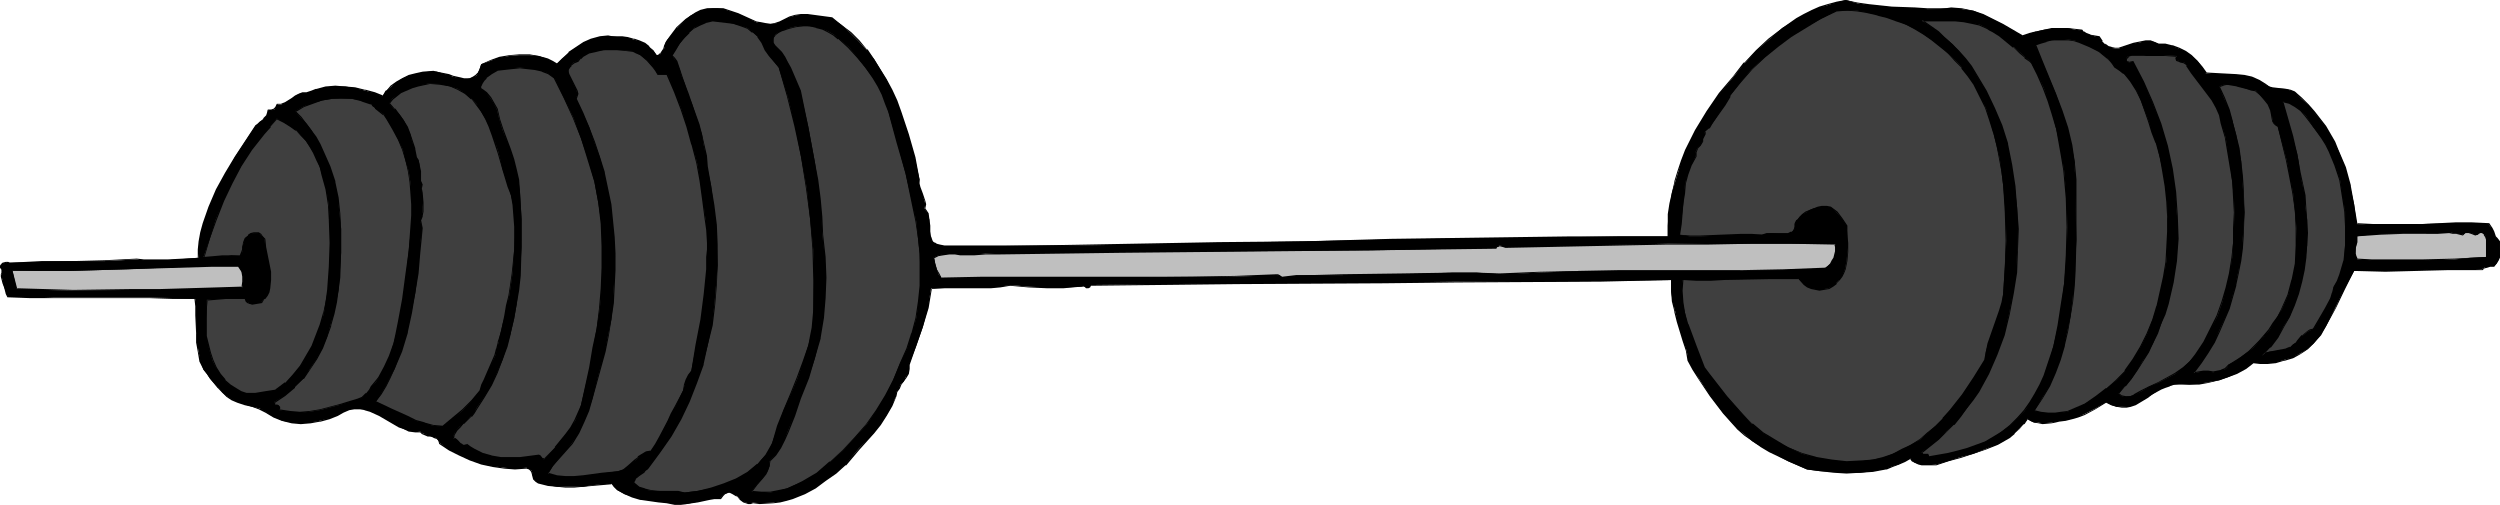 <?xml version="1.0" encoding="UTF-8" standalone="no"?>
<svg
   version="1.0"
   width="129.724mm"
   height="26.196mm"
   id="svg36"
   sodipodi:docname="Weights - Barbell 11.wmf"
   xmlns:inkscape="http://www.inkscape.org/namespaces/inkscape"
   xmlns:sodipodi="http://sodipodi.sourceforge.net/DTD/sodipodi-0.dtd"
   xmlns="http://www.w3.org/2000/svg"
   xmlns:svg="http://www.w3.org/2000/svg">
  <sodipodi:namedview
     id="namedview36"
     pagecolor="#ffffff"
     bordercolor="#000000"
     borderopacity="0.25"
     inkscape:showpageshadow="2"
     inkscape:pageopacity="0.0"
     inkscape:pagecheckerboard="0"
     inkscape:deskcolor="#d1d1d1"
     inkscape:document-units="mm" />
  <defs
     id="defs1">
    <pattern
       id="WMFhbasepattern"
       patternUnits="userSpaceOnUse"
       width="6"
       height="6"
       x="0"
       y="0" />
  </defs>
  <path
     style="fill:#000000;fill-opacity:1;fill-rule:evenodd;stroke:none"
     d="M 0.323,52.814 0.162,52.491 0,52.168 0.323,51.845 0.485,51.684 1.131,51.522 h 0.485 0.323 l 6.302,-0.162 6.141,-0.162 h 6.141 l 6.302,-0.323 1.454,0.162 h 1.454 3.07 l 6.141,-0.485 v -1.615 l 0.162,-1.615 0.323,-1.777 0.485,-1.615 1.131,-3.392 1.454,-3.23 1.778,-3.23 1.778,-3.23 4.04,-6.137 0.485,-0.485 0.323,-0.323 0.808,-0.485 0.646,-0.646 0.162,-0.646 v -0.485 h 0.646 l 0.646,-0.162 0.323,-0.485 0.162,-0.485 h 0.808 l 0.808,-0.323 1.293,-0.808 0.646,-0.485 0.808,-0.485 0.646,-0.162 h 0.97 l 0.808,-0.323 0.97,-0.323 1.778,-0.485 1.939,-0.162 h 1.939 l 1.939,0.323 1.939,0.485 1.778,0.485 1.616,0.646 0.808,-1.131 0.97,-0.808 0.97,-0.808 1.293,-0.808 1.131,-0.485 1.293,-0.323 1.454,-0.323 1.454,-0.162 h 0.646 0.646 l 1.616,0.485 0.808,0.162 0.646,0.323 1.616,0.323 0.646,0.162 h 0.646 l 0.646,-0.162 0.485,-0.162 0.646,-0.323 0.323,-0.485 0.323,-0.808 0.323,-0.969 1.778,-0.646 1.778,-0.646 1.939,-0.323 1.939,-0.162 h 2.101 l 1.778,0.162 1.778,0.646 0.808,0.485 0.808,0.485 1.293,-1.131 1.131,-1.131 1.454,-0.969 1.454,-0.969 1.616,-0.646 1.616,-0.485 1.616,-0.162 h 0.808 l 0.97,0.162 h 0.97 l 1.131,0.162 1.131,0.323 1.131,0.323 0.97,0.485 0.97,0.646 0.808,0.808 0.646,0.808 h 0.485 l 0.323,-0.323 0.323,-0.485 0.323,-0.485 0.162,-0.646 0.162,-0.646 0.323,-0.485 0.485,-0.485 1.454,-1.777 1.616,-1.615 0.97,-0.808 0.97,-0.485 1.131,-0.485 1.131,-0.323 1.131,-0.162 h 0.97 l 1.131,0.162 0.97,0.323 1.939,0.646 1.778,0.808 1.778,0.808 0.97,0.162 0.808,0.162 h 0.97 0.808 l 0.97,-0.323 0.97,-0.485 0.97,-0.485 1.131,-0.323 1.131,-0.162 h 1.293 l 2.424,0.323 2.262,0.323 1.939,1.292 1.778,1.615 1.616,1.615 1.616,1.777 1.454,1.777 2.424,4.038 0.97,2.1 0.97,2.1 0.808,2.1 1.454,4.361 1.293,4.522 0.97,4.361 -0.162,0.808 0.162,0.646 0.485,1.292 0.485,1.454 0.162,0.646 -0.162,0.808 0.323,0.485 0.323,0.646 0.323,1.131 v 1.131 1.131 l 0.162,1.131 0.162,0.485 0.323,0.323 0.323,0.323 0.485,0.323 0.646,0.162 0.808,0.162 h 9.373 l 9.211,-0.162 h 8.888 l 8.888,-0.162 8.726,-0.162 8.565,-0.162 16.968,-0.323 16.968,-0.323 8.726,-0.162 8.726,-0.162 h 8.888 l 9.05,-0.162 9.373,-0.162 h 9.534 v -2.1 l 0.162,-2.261 0.323,-2.1 0.323,-2.1 0.646,-2.1 0.646,-2.1 0.646,-2.1 0.808,-1.938 0.97,-1.938 0.97,-1.938 2.262,-3.876 2.424,-3.392 2.747,-3.392 2.101,-2.584 2.262,-2.423 2.586,-2.261 2.586,-2.261 2.909,-1.777 1.454,-0.808 1.454,-0.808 1.616,-0.646 1.616,-0.485 1.616,-0.485 L 361.984,0 l 2.262,0.646 2.262,0.323 4.525,0.485 4.525,0.162 2.424,0.162 h 2.424 l 1.131,-0.162 h 1.131 l 2.101,0.162 2.262,0.323 1.939,0.808 1.939,0.969 1.939,0.969 3.878,2.261 1.293,-0.485 1.454,-0.485 1.454,-0.323 1.454,-0.162 1.616,-0.162 h 1.454 l 1.454,0.323 1.454,0.162 0.323,0.323 0.323,0.323 0.808,0.162 0.97,0.323 0.808,0.162 0.646,0.969 0.485,0.485 0.646,0.485 0.646,0.162 0.808,0.162 h 0.646 l 1.454,-0.485 1.454,-0.485 1.616,-0.323 0.808,-0.162 h 0.97 l 0.808,0.162 0.808,0.485 h 1.293 l 1.293,0.323 1.454,0.485 1.293,0.646 1.131,0.808 1.131,0.969 0.808,1.131 0.808,1.292 2.909,0.162 3.07,0.162 1.616,0.162 1.454,0.323 1.454,0.646 1.293,0.808 0.646,0.323 0.646,0.323 2.747,0.162 0.808,0.323 0.808,0.323 1.293,1.292 1.293,1.131 1.131,1.454 1.131,1.292 1.131,1.615 1.778,3.069 0.808,1.615 1.293,3.23 0.97,3.715 0.808,3.553 0.485,3.876 3.232,0.162 h 3.394 l 6.302,-0.162 6.464,-0.162 h 3.232 l 3.232,0.162 0.323,0.485 0.323,0.323 0.323,0.808 0.323,0.808 0.323,0.485 0.485,0.485 v 0.646 0.646 l 0.162,1.131 -0.162,0.646 -0.162,0.646 -0.323,0.646 -0.485,0.485 h -0.808 l -0.485,0.162 -0.646,0.162 -0.485,0.323 h -3.232 -3.232 l -6.302,0.162 -6.141,0.162 h -6.141 l -1.939,3.553 -1.778,3.715 -1.778,3.553 -1.131,1.777 -1.293,1.615 -1.293,1.131 -1.293,0.808 -1.616,0.808 -1.616,0.485 -1.616,0.485 -1.616,0.162 h -1.454 l -1.454,-0.162 -1.454,1.131 -1.616,0.969 -1.778,0.808 -1.939,0.646 -1.939,0.323 -1.778,0.323 -1.939,0.162 -1.778,-0.162 -1.131,0.162 -0.97,0.162 -0.97,0.323 -0.808,0.323 -1.616,1.131 -0.97,0.485 -0.646,0.485 -1.778,0.969 -0.808,0.323 -0.808,0.162 h -0.97 -0.97 l -0.97,-0.323 -1.131,-0.646 -2.101,1.292 -2.262,1.131 -1.131,0.485 -1.131,0.323 -1.293,0.323 -1.293,0.162 -0.646,0.162 -0.808,0.162 -1.778,0.162 -0.808,-0.162 h -0.808 l -0.808,-0.323 -0.485,-0.485 -0.808,1.131 -0.97,0.969 -0.808,0.808 -1.131,0.808 -0.97,0.646 -1.131,0.646 -2.424,0.969 -2.424,0.969 -2.586,0.646 -2.424,0.808 -2.262,0.646 h -1.454 -1.454 l -0.646,-0.162 -0.646,-0.162 -0.485,-0.323 -0.323,-0.646 -1.293,0.646 -1.131,0.646 -1.131,0.323 -1.293,0.485 -2.586,0.485 -2.424,0.323 h -2.747 l -2.586,-0.162 -2.747,-0.162 -2.424,-0.323 -3.717,-1.615 -3.555,-1.938 -1.778,-0.969 -1.616,-0.969 -1.454,-1.292 -1.454,-1.131 -2.747,-3.069 -2.586,-3.392 -2.262,-3.392 -1.131,-1.777 -0.97,-1.938 -0.323,-1.777 -0.646,-1.938 -1.131,-3.876 -0.485,-1.938 -0.485,-1.938 -0.323,-2.1 v -2.1 l -13.736,0.162 -14.059,0.162 h -14.221 l -14.382,0.162 -28.765,0.162 -28.765,0.323 -0.162,0.323 -0.162,0.162 h -0.323 l -0.485,-0.162 -0.162,-0.162 -0.323,0.162 -3.555,0.162 h -3.394 l -3.555,-0.162 -3.555,-0.323 -1.939,0.323 -1.778,0.162 h -3.878 -4.04 l -1.939,0.162 h -1.939 l -0.323,1.938 -0.323,1.938 -0.97,3.715 -1.293,3.715 -1.454,3.715 v 0.808 l -0.162,0.969 -0.485,0.646 -0.323,0.808 -0.646,0.646 -0.323,0.646 -0.485,0.808 -0.162,0.808 -0.808,1.938 -0.97,1.777 -1.293,1.777 -1.293,1.777 -2.909,3.069 -2.586,3.069 -1.939,1.615 -1.939,1.454 -2.101,1.454 -2.101,1.131 -2.262,0.969 -1.131,0.323 -1.293,0.323 -1.293,0.162 -2.747,0.162 -1.293,-0.162 -0.485,0.162 h -0.485 l -0.485,-0.162 -0.323,-0.162 -0.808,-0.485 -0.646,-0.646 -0.646,-0.485 -0.485,-0.162 h -0.323 -0.485 l -0.323,0.162 -0.485,0.485 -0.485,0.485 h -1.131 l -0.97,0.162 -2.262,0.485 -2.262,0.485 h -1.131 -1.131 l -1.616,-0.323 -1.616,-0.162 -3.394,-0.485 -1.616,-0.485 -1.616,-0.485 -1.454,-0.808 -0.646,-0.646 -0.485,-0.646 -3.717,0.323 -1.778,0.323 h -1.778 -1.778 -1.616 l -1.778,-0.323 -1.778,-0.485 -0.646,-0.323 -0.323,-0.323 -0.323,-0.969 V 92.708 l -0.162,-0.485 -0.485,-0.323 -0.485,-0.162 -2.262,0.162 -2.101,-0.162 -2.262,-0.323 -2.262,-0.485 -2.101,-0.808 -2.101,-0.969 -2.101,-0.969 -1.778,-1.292 -0.323,-0.485 -0.323,-0.485 -0.485,-0.162 -0.646,-0.162 -0.485,-0.162 -1.131,-0.485 -0.485,-0.323 H 81.446 L 80.315,84.471 79.184,84.148 78.214,83.663 76.275,82.533 74.498,81.402 72.558,80.594 71.589,80.271 70.619,80.11 h -1.131 l -0.97,0.162 -1.131,0.485 -1.131,0.646 -1.778,0.646 -1.778,0.485 -1.778,0.323 -1.939,0.162 -1.778,-0.162 -1.778,-0.323 -1.778,-0.808 -1.616,-0.969 -0.485,-0.323 -0.646,-0.323 -1.454,-0.323 -1.454,-0.485 -1.293,-0.485 -1.131,-0.485 -1.131,-0.646 -0.808,-0.646 -0.808,-0.969 -1.616,-1.777 -0.646,-0.969 -0.646,-0.808 -0.646,-1.777 -0.323,-1.777 -0.323,-1.777 v -1.777 l -0.162,-3.553 v -1.777 l -0.162,-1.454 -4.363,-0.162 -4.686,-0.162 H 10.342 5.818 L 1.454,58.144 1.293,57.66 1.131,57.014 0.808,56.368 0.646,55.56 0.485,54.914 0.323,54.268 v -0.485 -0.323 z"
     id="path1" />
  <path
     style="fill:#000000;fill-opacity:1;fill-rule:evenodd;stroke:none"
     d="M 0.485,52.814 0.323,52.491 v 0 L 0.162,52.168 v 0 l 0.162,-0.323 v 0.162 L 0.485,51.845 1.293,51.522 H 1.131 l 0.485,0.162 h 0.323 l 6.302,-0.162 6.141,-0.162 6.141,-0.162 6.302,-0.323 1.454,0.323 h 1.454 3.07 l 6.141,-0.485 0.162,-1.777 0.162,-1.615 0.323,-1.777 v 0.162 l 0.485,-1.777 1.131,-3.392 1.454,-3.23 1.778,-3.23 1.778,-3.23 4.04,-6.137 v 0.162 l 0.485,-0.485 0.323,-0.323 0.808,-0.646 0.646,-0.646 0.162,-0.646 v -0.485 l -0.162,0.162 h 0.646 l 0.646,-0.323 0.485,-0.323 0.162,-0.646 h -0.162 0.808 l 0.808,-0.162 1.454,-0.808 0.646,-0.485 0.646,-0.485 v 0 l 0.646,-0.162 h 0.97 l 0.808,-0.323 0.97,-0.323 v 0 l 1.778,-0.485 1.939,-0.162 h 1.939 l 1.939,0.323 1.939,0.323 v 0 l 1.778,0.646 1.778,0.646 0.808,-1.131 h -0.162 l 0.97,-0.969 v 0 l 1.131,-0.646 1.131,-0.808 1.131,-0.485 1.454,-0.323 h -0.162 l 1.454,-0.323 2.101,-0.162 h 0.646 l 2.424,0.646 h -0.162 l 0.808,0.162 1.454,0.485 h 0.162 l 0.646,0.162 h 0.646 l 0.646,-0.162 0.646,-0.162 0.485,-0.485 0.485,-0.485 0.323,-0.808 0.323,-0.969 -0.162,0.162 1.778,-0.808 1.939,-0.485 h -0.162 l 1.939,-0.485 1.939,-0.162 h 2.101 l 1.778,0.323 v 0 l 1.778,0.646 0.808,0.485 0.808,0.485 1.293,-1.131 1.293,-1.131 v 0 l 1.454,-0.969 1.454,-0.969 1.454,-0.646 1.616,-0.485 v 0 l 1.616,-0.162 h 0.808 l 0.97,0.162 h 0.97 l 1.131,0.162 1.131,0.162 v 0 l 1.131,0.485 0.97,0.485 0.808,0.646 V 9.206 l 0.808,0.808 v 0 l 0.646,0.969 h 0.646 l 0.323,-0.485 0.485,-0.323 0.162,-0.646 0.323,-0.646 0.162,-0.485 0.323,-0.646 0.485,-0.323 1.454,-1.938 h -0.162 l 1.778,-1.615 v 0.162 l 0.97,-0.808 0.808,-0.485 1.131,-0.485 1.131,-0.323 v 0 l 1.131,-0.162 h 0.97 l 1.131,0.162 h -0.162 l 0.97,0.162 1.939,0.808 1.939,0.808 1.778,0.646 0.808,0.323 h 0.162 l 0.808,0.162 h 0.97 l 0.808,-0.162 h 0.162 l 0.97,-0.162 0.97,-0.485 0.97,-0.646 1.131,-0.323 h -0.162 1.131 1.293 l 2.424,0.323 2.262,0.323 v 0 l 1.939,1.292 1.778,1.454 v 0 l 1.616,1.615 1.616,1.777 h -0.162 l 1.454,1.777 2.424,4.038 0.97,2.1 0.97,2.1 0.808,2.261 1.454,4.361 1.293,4.522 v -0.162 l 0.97,4.361 -0.162,0.808 0.162,0.808 0.485,1.292 0.646,1.292 v 0 0.646 0.808 l 0.323,0.646 0.162,0.485 v 0 l 0.323,1.131 v 1.131 1.131 l 0.162,1.131 v 0 l 0.162,0.485 0.323,0.323 0.323,0.485 0.646,0.323 0.646,0.162 v 0 l 0.808,0.162 h 9.373 l 9.211,-0.162 26.502,-0.323 8.565,-0.162 16.968,-0.323 16.968,-0.323 35.39,-0.485 9.373,-0.162 h 9.696 v -2.261 l 0.162,-2.261 0.323,-2.1 0.323,-2.1 0.485,-2.1 v 0 l 0.646,-2.1 0.808,-1.938 0.808,-2.1 0.97,-1.938 0.97,-1.938 2.262,-3.715 2.424,-3.553 2.586,-3.392 2.262,-2.584 h -0.162 l 2.424,-2.423 2.424,-2.261 v 0 l 2.747,-2.1 2.747,-1.777 1.454,-0.808 1.616,-0.808 1.454,-0.646 1.616,-0.646 1.616,-0.323 v 0 l 1.778,-0.485 2.262,0.485 2.262,0.485 4.525,0.485 4.525,0.162 h 2.424 l 2.424,0.162 1.131,-0.162 h 1.131 2.101 l 2.262,0.485 h -0.162 l 1.939,0.808 2.101,0.969 1.939,0.969 3.878,2.261 2.747,-0.969 v 0 l -0.162,-0.162 -1.293,0.323 -1.454,0.485 h 0.162 l -3.878,-2.261 -1.939,-0.969 -1.939,-0.969 -1.939,-0.646 v 0 l -2.262,-0.485 -2.101,-0.162 -1.131,0.162 h -1.131 -2.424 l -2.424,-0.162 -4.525,-0.162 -4.525,-0.485 -2.262,-0.323 L 361.984,0 l -1.778,0.323 v 0 l -1.778,0.485 -1.616,0.485 -1.454,0.646 -1.616,0.808 -1.454,0.808 -2.747,1.938 -2.747,2.1 v 0 l -2.424,2.261 -2.262,2.423 h -0.162 l -2.101,2.746 -2.747,3.23 -2.424,3.553 -2.262,3.715 -0.97,1.938 -0.97,1.938 -0.808,2.1 -0.646,1.938 -0.646,2.1 v 0.162 l -0.485,2.1 -0.485,2.1 -0.323,2.1 v 2.261 2.1 0 h -9.534 -9.373 l -35.39,0.485 -16.968,0.485 -16.968,0.162 -8.565,0.162 -26.502,0.485 h -9.211 -9.373 l -0.808,-0.162 v 0 l -0.646,-0.162 -0.485,-0.323 v 0.162 l -0.323,-0.323 v 0 l -0.162,-0.485 -0.162,-0.485 v 0.162 l -0.162,-1.131 v -1.131 l -0.162,-1.131 -0.162,-1.292 -0.323,-0.485 -0.323,-0.485 v 0 l 0.162,-0.808 -0.162,-0.646 -0.485,-1.454 -0.485,-1.292 v 0 l -0.162,-0.646 v -0.808 l -0.808,-4.361 v 0 l -1.293,-4.522 -1.454,-4.361 -0.808,-2.261 -0.97,-2.1 -1.131,-2.1 -2.424,-3.876 -1.293,-1.938 h -0.162 l -1.454,-1.777 -1.616,-1.615 v 0 l -1.939,-1.454 -1.778,-1.454 -2.424,-0.323 -2.424,-0.323 h -1.293 l -1.131,0.162 -1.131,0.323 -0.97,0.485 -0.97,0.485 -0.97,0.323 v 0 l -0.808,0.162 -0.97,-0.162 -0.808,-0.162 v 0 l -0.97,-0.162 -1.778,-0.808 -1.778,-0.808 -1.939,-0.646 -0.97,-0.323 v 0 h -1.131 -0.97 -1.131 v 0 l -1.293,0.323 -0.97,0.485 -0.97,0.646 -0.97,0.646 v 0 l -1.778,1.615 v 0 l -1.454,1.938 -0.323,0.485 -0.323,0.485 -0.323,0.646 -0.162,0.646 -0.323,0.485 -0.323,0.485 0.162,-0.162 -0.485,0.323 h 0.162 l -0.485,0.162 v 0 l -0.646,-0.969 v 0 l -0.808,-0.646 v -0.162 l -0.808,-0.646 -1.131,-0.485 -0.97,-0.323 h -0.162 l -1.131,-0.323 -1.131,-0.162 h -0.97 -0.97 l -0.808,-0.162 -1.616,0.162 -1.778,0.485 -1.454,0.646 -1.454,0.969 -1.454,0.969 v 0.162 l -1.293,1.131 -1.131,1.131 0.162,-0.162 -0.808,-0.485 -0.97,-0.485 -1.778,-0.485 v 0 l -1.778,-0.323 h -2.101 l -1.939,0.162 -1.939,0.323 v 0 l -1.778,0.646 -1.778,0.808 -0.323,0.969 -0.323,0.646 -0.485,0.485 v 0 l -0.485,0.323 -0.646,0.323 h 0.162 -0.646 -0.646 L 90.334,15.182 v 0 L 88.88,14.859 88.072,14.536 v 0 l -2.424,-0.485 -0.646,-0.162 -2.101,0.162 -1.454,0.323 v 0 l -1.293,0.323 -1.293,0.646 -1.131,0.646 -1.131,0.808 -0.808,0.969 h -0.162 l -0.646,1.131 0.162,-0.162 -1.616,-0.646 -1.778,-0.485 h -0.162 l -1.939,-0.485 -1.939,-0.162 -1.939,-0.162 -1.939,0.162 -1.778,0.485 h -0.162 l -0.808,0.323 -0.97,0.323 h 0.162 -0.97 l -0.808,0.323 -0.646,0.323 -0.646,0.485 -1.293,0.808 -0.808,0.323 v 0 h -0.808 l -0.323,0.646 0.162,-0.162 -0.485,0.485 -0.485,0.162 v 0 h -0.646 l -0.162,0.646 v 0 l -0.162,0.485 -0.646,0.646 h 0.162 l -0.808,0.646 -0.323,0.323 -0.485,0.323 -4.04,6.137 -1.939,3.23 -1.778,3.23 -1.454,3.392 -1.131,3.23 -0.485,1.777 v 0 l -0.323,1.777 -0.162,1.615 v 1.615 h 0.162 l -6.141,0.323 h -3.07 -1.454 l -1.454,-0.162 -6.302,0.323 -6.141,0.162 H 8.242 L 1.939,51.522 1.616,51.361 H 1.131 L 0.485,51.522 0.162,51.845 0,52.168 v 0.323 l 0.323,0.485 v -0.162 z"
     id="path2" />
  <path
     style="fill:#000000;fill-opacity:1;fill-rule:evenodd;stroke:none"
     d="m 399.475,6.299 1.454,-0.323 1.454,-0.162 1.616,-0.162 h 1.454 l 1.454,0.162 1.454,0.323 h -0.162 l 0.323,0.323 0.485,0.323 0.808,0.162 v 0 l 0.97,0.162 h -0.162 l 0.97,0.323 v 0 l 0.485,0.808 0.646,0.646 0.646,0.485 0.646,0.162 h 0.808 0.646 l 1.616,-0.323 1.454,-0.485 h -0.162 l 1.616,-0.485 h 0.808 0.97 l 0.808,0.162 h -0.162 l 0.97,0.485 h 1.293 l 1.293,0.323 v 0 l 1.293,0.323 1.293,0.808 1.131,0.808 1.131,0.969 v -0.162 l 0.808,1.292 0.808,1.131 3.07,0.323 3.07,0.162 1.616,0.162 1.454,0.323 v 0 l 1.293,0.646 1.293,0.646 0.646,0.485 0.808,0.323 2.747,0.162 v 0 l 0.646,0.162 0.808,0.485 1.454,1.131 v 0 l 1.293,1.292 h -0.162 l 1.131,1.292 1.293,1.454 0.97,1.454 1.778,3.069 0.808,1.615 1.293,3.392 0.97,3.553 v 0 l 0.808,3.553 0.485,3.876 3.394,0.323 h 3.394 l 6.302,-0.162 6.464,-0.162 h 3.232 3.232 -0.162 l 0.485,0.485 0.162,0.485 0.323,0.646 0.323,0.808 0.323,0.485 0.485,0.646 v -0.162 0.646 0.646 l 0.162,1.131 -0.162,0.646 v 0 l -0.162,0.646 -0.323,0.485 -0.485,0.646 h 0.162 l -0.808,-0.162 -0.646,0.162 -0.485,0.323 -0.485,0.323 v 0 l -3.232,-0.162 h -3.232 l -6.302,0.162 -6.141,0.162 h -6.302 l -1.939,3.715 -1.616,3.715 -1.939,3.392 -1.131,1.777 -1.293,1.615 v 0 l -1.131,1.131 v 0 l -1.293,0.969 -1.616,0.646 -1.616,0.646 v 0 l -1.616,0.323 -1.616,0.162 h -1.454 l -1.454,-0.162 -1.454,1.131 -1.778,0.969 -1.778,0.808 -1.778,0.646 v 0 l -1.939,0.485 -1.778,0.162 -1.939,0.162 -1.778,-0.162 -1.131,0.162 -0.97,0.162 v 0 l -0.97,0.323 -0.808,0.323 -1.778,1.131 -0.808,0.485 -0.808,0.485 -1.616,0.969 -0.97,0.323 h 0.162 l -0.808,0.162 -0.97,0.162 -0.97,-0.162 h 0.162 l -1.131,-0.323 -1.131,-0.646 -2.101,1.454 -2.262,1.131 -1.131,0.323 -1.293,0.323 h 0.162 l -1.293,0.323 -1.293,0.162 -0.808,0.162 h 0.162 l -0.808,0.323 h -1.778 -0.808 l -0.808,-0.162 v 0 l -0.646,-0.323 -0.646,-0.485 -0.97,1.292 h 0.162 l -0.97,0.969 -0.97,0.808 v -0.162 l -0.97,0.808 -1.131,0.646 -1.131,0.646 -2.262,1.131 -2.424,0.808 -2.586,0.808 -2.424,0.646 -2.424,0.808 h 0.162 l -1.454,-0.162 h -1.454 l -0.646,-0.162 v 0 l -0.646,-0.162 -0.485,-0.323 h 0.162 l -0.485,-0.646 -1.293,0.646 -1.131,0.646 -1.293,0.485 -1.131,0.323 v 0 l -2.586,0.485 -2.424,0.323 h -2.747 l -2.586,-0.162 -2.747,-0.162 -2.424,-0.323 v 0 l -3.717,-1.615 -3.555,-1.938 -1.616,-0.969 -1.616,-0.969 -1.616,-1.131 -1.454,-1.292 0.162,0.162 -2.747,-3.23 -2.586,-3.23 -2.424,-3.392 -0.97,-1.938 -0.97,-1.777 v 0 l -0.485,-1.777 v -0.162 l -0.485,-1.777 -1.131,-3.876 -0.646,-1.938 v 0 l -0.323,-1.938 -0.323,-2.1 V 54.753 l -13.898,0.162 -28.28,0.323 h -14.382 l -28.765,0.162 -28.926,0.485 -0.162,0.323 h 0.162 -0.323 0.162 -0.323 v 0 l -0.485,-0.162 -0.162,-0.162 -0.323,0.162 -3.555,0.162 h -3.394 -3.555 l -3.555,-0.323 -1.939,0.162 -1.778,0.162 h -3.878 -4.04 l -1.939,0.162 -1.939,0.162 -0.808,3.876 v -0.162 l -0.97,3.876 -1.293,3.715 -1.454,3.715 v 0.808 l -0.162,0.969 v -0.162 l -0.323,0.808 -0.485,0.646 -0.485,0.808 -0.485,0.646 -0.323,0.646 -0.323,0.969 v 0 l -0.808,1.777 1.131,-1.777 0.162,-0.808 v 0 l 0.485,-0.646 0.323,-0.808 0.485,-0.646 0.485,-0.646 0.485,-0.808 0.162,-0.969 v -0.808 0 l 1.293,-3.715 1.293,-3.715 1.131,-3.715 v 0 l 0.323,-1.938 0.323,-1.938 -0.162,0.162 1.939,-0.162 h 1.939 4.04 3.878 l 1.778,-0.162 1.939,-0.323 3.555,0.323 3.555,0.162 h 3.394 l 3.555,-0.323 h 0.323 -0.162 0.323 l 0.323,0.323 h 0.485 l 0.323,-0.162 0.162,-0.323 h -0.162 l 28.765,-0.323 28.765,-0.162 14.382,-0.162 28.28,-0.162 13.736,-0.323 v 0 2.1 l 0.162,2.1 0.485,1.938 v 0.162 l 0.485,1.938 1.131,3.715 0.646,1.938 v 0 l 0.323,1.938 0.97,1.777 1.131,1.777 2.262,3.392 2.586,3.392 2.747,3.069 0.162,0.162 1.293,1.131 1.616,1.131 1.616,1.131 1.616,0.969 3.717,1.777 3.717,1.615 2.424,0.323 2.747,0.323 2.586,0.162 2.747,-0.162 2.424,-0.162 2.586,-0.485 h 0.162 l 1.131,-0.485 1.293,-0.485 1.131,-0.485 1.131,-0.646 h -0.162 l 0.323,0.485 0.646,0.323 0.646,0.323 0.646,0.162 h 1.454 1.454 l 2.424,-0.808 2.424,-0.646 2.424,-0.808 2.424,-0.808 2.424,-0.969 1.131,-0.646 1.131,-0.646 0.97,-0.808 v -0.162 l 0.97,-0.808 0.808,-0.969 h 0.162 l 0.646,-0.969 h -0.162 l 0.646,0.323 0.646,0.323 0.97,0.162 0.808,0.162 1.778,-0.162 0.808,-0.162 v 0 l 0.646,-0.162 v 0 l 1.293,-0.162 1.293,-0.323 v 0 l 1.131,-0.323 1.293,-0.485 2.101,-1.131 2.101,-1.292 v 0 l 0.97,0.485 1.131,0.323 v 0 l 0.97,0.162 h 0.97 l 0.808,-0.162 v 0 l 0.97,-0.323 1.616,-0.969 0.808,-0.485 0.808,-0.646 1.778,-0.969 0.808,-0.323 0.97,-0.323 h -0.162 l 0.97,-0.323 h 1.131 1.778 1.939 l 1.778,-0.323 1.939,-0.485 h 0.162 l 1.778,-0.646 1.778,-0.646 1.778,-0.969 1.454,-1.131 h -0.162 l 1.454,0.162 h 1.454 l 1.616,-0.162 1.616,-0.485 h 0.162 l 1.616,-0.485 1.454,-0.808 1.454,-0.969 v 0 l 1.131,-1.131 1.454,-1.615 0.97,-1.777 1.939,-3.553 1.778,-3.715 1.778,-3.553 v 0 l 6.141,0.162 6.141,-0.162 6.302,-0.162 h 3.232 3.394 l 0.323,-0.323 0.646,-0.162 v 0 l 0.485,-0.162 h 0.808 l 0.485,-0.646 0.323,-0.485 0.323,-0.646 V 50.392 49.746 48.615 47.969 47.323 l -0.485,-0.646 -0.323,-0.323 -0.323,-0.969 -0.323,-0.646 -0.323,-0.485 -0.323,-0.485 -3.394,-0.162 h -3.232 l -6.464,0.323 h -6.302 -3.394 l -3.232,-0.162 0.162,0.162 -0.646,-3.876 -0.646,-3.553 v -0.162 l -0.97,-3.553 -1.454,-3.392 -0.646,-1.615 -1.778,-3.069 -1.131,-1.454 -1.131,-1.454 -1.131,-1.292 v 0 l -1.293,-1.292 v 0 l -1.454,-1.292 -0.808,-0.323 -0.808,-0.162 -2.747,-0.323 v 0 l -0.646,-0.162 -0.646,-0.485 -1.293,-0.808 -1.454,-0.646 v 0 l -1.454,-0.323 -1.616,-0.162 -3.07,-0.162 -2.909,-0.162 h 0.162 l -0.808,-1.131 -0.97,-1.131 -1.131,-1.131 -1.131,-0.808 -1.293,-0.646 -1.293,-0.485 h -0.162 l -1.293,-0.323 h -1.293 v 0 l -0.808,-0.323 -0.808,-0.323 h -0.97 l -0.808,0.162 -1.616,0.323 v 0 l -1.454,0.485 -1.454,0.485 v 0 h -0.646 l -0.808,-0.162 h 0.162 l -0.646,-0.162 -0.646,-0.485 v 0.162 l -0.646,-0.646 h 0.162 l -0.646,-0.969 -0.97,-0.162 v 0 l -0.97,-0.162 h 0.162 l -0.808,-0.323 -0.485,-0.323 v 0.162 l -0.323,-0.485 -1.454,-0.162 -1.454,-0.162 h -1.454 -1.616 l -1.454,0.323 -1.454,0.323 h -0.162 z"
     id="path3" />
  <path
     style="fill:#000000;fill-opacity:1;fill-rule:evenodd;stroke:none"
     d="m 174.689,79.464 -0.97,1.938 -1.293,1.777 -1.293,1.615 -2.747,3.23 -2.747,3.069 v 0 l -1.778,1.454 -1.939,1.454 -2.101,1.454 -2.101,1.131 -2.262,0.969 -1.293,0.323 -1.131,0.323 v 0 l -1.293,0.323 h -2.747 -1.293 -0.485 -0.485 v 0 h -0.485 l -0.323,-0.323 -0.808,-0.485 v 0.162 l -0.646,-0.646 v -0.162 l -0.646,-0.485 -0.323,-0.162 h -0.162 -0.323 -0.485 l -0.323,0.162 -0.485,0.485 v 0 l -0.485,0.646 v -0.162 h -1.131 l -0.97,0.162 -2.262,0.485 -2.262,0.485 h -1.131 -1.131 l -1.616,-0.323 -1.616,-0.162 -3.394,-0.485 v 0 l -1.616,-0.485 -1.454,-0.485 -1.454,-0.808 v 0 l -0.646,-0.485 -0.646,-0.808 -3.717,0.485 -1.778,0.162 -1.778,0.162 h -1.778 l -1.616,-0.162 -1.778,-0.323 -1.778,-0.485 v 0 l -0.485,-0.323 v 0.162 l -0.485,-0.485 h 0.162 l -0.485,-1.292 -0.162,-0.323 -0.323,-0.485 h -0.646 -2.262 -2.101 l -2.262,-0.485 -2.262,-0.485 h 0.162 L 92.273,89.962 90.173,88.993 88.234,88.024 86.294,86.893 v 0 l -0.162,-0.646 -0.485,-0.323 -0.485,-0.323 -0.485,-0.162 h -0.162 l -0.485,-0.162 v 0 L 82.901,84.955 82.578,84.632 81.446,84.471 80.315,84.309 v 0 l -0.97,-0.323 -0.97,-0.485 -1.939,-1.131 -1.939,-1.131 -1.939,-0.808 -0.97,-0.323 v 0 L 70.619,79.948 h -1.131 l -1.131,0.162 -1.131,0.485 -1.131,0.646 -1.616,0.646 -1.778,0.646 v 0 l -1.778,0.162 -1.939,0.162 -1.778,-0.162 -1.778,-0.323 v 0 l -1.616,-0.808 -1.616,-0.808 -0.646,-0.485 -0.646,-0.162 -1.454,-0.485 -1.293,-0.485 -1.454,-0.485 -1.131,-0.485 -0.97,-0.485 -0.97,-0.808 v 0 l -0.808,-0.808 h 0.162 l -1.616,-1.777 -0.646,-0.969 -0.646,-0.969 -0.646,-1.615 v 0 l -0.485,-1.777 -0.162,-1.777 -0.162,-1.777 V 61.859 60.082 L 38.299,58.467 33.936,58.306 H 29.25 10.342 L 5.818,58.144 1.454,57.983 1.616,58.144 1.454,57.66 v 0 L 1.293,57.014 0.97,56.206 0.808,55.56 0.485,54.753 v 0.162 -0.646 L 0.323,53.783 v 0 L 0.485,53.46 V 52.814 H 0.323 v 0.646 0 l -0.162,0.323 v 0.485 l 0.162,0.646 v 0 l 0.162,0.646 0.323,0.808 0.162,0.646 0.162,0.646 v 0 l 0.323,0.646 4.363,0.162 h 4.525 18.907 l 4.686,0.162 h 4.363 -0.162 l 0.162,1.454 v 1.777 l 0.162,3.553 v 1.777 l 0.323,1.777 0.323,1.938 0.808,1.615 0.646,0.808 0.646,0.969 1.454,1.777 v 0 l 0.97,0.969 v 0 l 0.808,0.808 0.97,0.646 1.131,0.485 1.454,0.485 1.454,0.323 1.293,0.485 0.646,0.323 0.646,0.323 1.616,0.969 1.616,0.646 1.939,0.485 1.778,0.162 1.939,-0.162 1.778,-0.323 h 0.162 l 1.778,-0.485 1.616,-0.646 1.131,-0.646 1.131,-0.485 v 0 l 0.97,-0.162 h 1.131 l 0.97,0.162 h -0.162 l 1.131,0.323 1.778,0.808 1.939,1.131 1.939,1.131 0.97,0.323 0.97,0.485 1.293,0.162 h 0.97 v 0 l 0.323,0.323 1.131,0.485 h 0.162 0.485 v 0 l 0.646,0.323 0.485,0.162 v 0 l 0.323,0.323 v 0 l 0.162,0.646 1.939,1.292 1.939,0.969 2.101,0.969 2.262,0.808 v 0 l 2.262,0.485 2.262,0.323 2.101,0.162 2.262,-0.162 0.485,0.162 v 0 l 0.323,0.323 v 0 l 0.162,0.323 0.323,1.292 0.485,0.485 0.485,0.323 1.939,0.485 1.778,0.162 1.616,0.162 h 1.778 l 1.778,-0.162 1.778,-0.162 3.717,-0.323 v -0.162 l 0.485,0.646 0.646,0.646 1.454,0.808 1.454,0.646 1.616,0.485 h 0.162 l 3.394,0.485 1.616,0.162 1.616,0.323 h 1.131 l 1.131,-0.162 2.262,-0.323 2.262,-0.485 0.97,-0.162 h 1.293 l 0.485,-0.646 v 0 l 0.323,-0.323 0.485,-0.162 h -0.162 l 0.485,-0.162 0.323,0.162 v 0 l 0.323,0.162 0.808,0.485 v -0.162 l 0.646,0.808 0.646,0.485 0.485,0.162 0.485,0.162 h 0.485 l 0.485,-0.162 1.293,0.162 2.747,-0.162 1.293,-0.162 v 0 l 1.293,-0.323 1.131,-0.323 2.424,-0.969 2.101,-1.131 1.939,-1.454 2.101,-1.454 1.778,-1.615 h 0.162 l 2.586,-3.069 2.909,-3.23 1.293,-1.615 1.131,-1.777 1.131,-1.938 0.808,-1.938 z"
     id="path4" />
  <path
     style="fill:#bfbfbf;fill-opacity:1;fill-rule:evenodd;stroke:none"
     d="m 3.232,56.691 5.494,0.162 5.656,0.162 11.312,-0.162 h 5.656 l 5.494,-0.162 5.494,-0.162 5.171,-0.162 0.162,-1.131 v -1.131 l -0.323,-0.969 -0.485,-0.969 H 41.37 L 35.875,52.33 24.886,52.814 13.736,53.137 H 8.242 L 2.424,52.976 Z"
     id="path5" />
  <path
     style="fill:#000000;fill-opacity:1;fill-rule:evenodd;stroke:none"
     d="m 3.07,56.852 11.312,0.162 h 11.312 5.656 l 5.494,-0.162 5.494,-0.162 5.171,-0.162 0.323,-1.292 v -1.131 l -0.323,-0.969 -0.485,-0.969 H 41.37 35.875 L 24.886,52.653 13.736,52.976 H 8.242 L 2.262,52.814 3.07,56.852 3.394,56.691 2.424,52.976 v 0.162 h 5.818 5.494 l 11.15,-0.323 10.989,-0.323 5.494,-0.162 h 5.494 -0.162 l 0.646,0.969 0.162,0.969 v -0.162 1.131 l -0.162,1.131 0.162,-0.162 -5.171,0.162 -5.494,0.162 -5.494,0.162 H 25.694 L 14.382,56.852 3.232,56.529 3.394,56.691 Z"
     id="path6" />
  <path
     style="fill:#3f3f3f;fill-opacity:1;fill-rule:evenodd;stroke:none"
     d="m 387.193,16.636 1.131,2.261 1.131,2.261 0.808,2.423 0.646,2.423 0.646,2.584 0.646,2.584 0.323,2.584 0.323,2.584 0.485,5.33 0.162,5.491 -0.323,5.33 -0.323,5.168 -0.162,1.615 -0.485,1.615 -1.131,3.23 -1.131,3.23 -0.485,1.615 -0.162,1.615 -2.101,3.392 -2.262,3.392 -2.586,3.23 -1.293,1.454 -1.454,1.454 -1.616,1.454 -1.454,1.292 -1.778,0.969 -1.616,0.969 -1.939,0.808 -1.939,0.808 -1.939,0.323 -2.101,0.323 -3.07,0.162 -2.909,-0.323 -2.909,-0.485 -2.909,-0.808 -2.747,-1.292 -2.586,-1.292 -2.262,-1.454 -2.262,-1.777 -1.131,-1.292 -1.293,-1.292 -2.586,-2.907 -2.262,-2.907 -1.131,-1.454 -0.97,-1.131 -1.616,-4.199 -1.616,-4.361 -0.485,-2.261 -0.485,-2.1 -0.162,-2.261 0.162,-2.1 h 2.747 2.747 l 2.747,-0.162 h 2.909 l 5.656,-0.162 h 5.818 l 1.131,1.131 0.808,0.485 0.808,0.323 0.646,0.162 0.808,0.162 0.97,-0.162 0.808,-0.162 0.808,-0.485 0.646,-0.485 0.646,-0.646 0.485,-0.646 0.323,-0.646 0.323,-0.808 0.323,-1.615 0.162,-1.777 v -1.777 -1.615 l -0.162,-1.777 -0.97,-1.454 -0.97,-1.131 -0.485,-0.485 -0.646,-0.485 -0.808,-0.162 h -0.97 l -0.808,0.162 -0.808,0.162 -0.808,0.323 -0.646,0.485 -0.646,0.323 -0.646,0.646 -0.485,0.485 -0.485,0.808 v 0.485 0.485 l -0.323,0.323 -0.162,0.323 -0.808,0.323 h -0.97 -0.97 l -1.131,-0.162 -1.131,0.162 -0.808,0.162 h -2.101 -2.101 l -4.04,0.162 -3.878,0.162 h -2.101 l -2.101,-0.323 0.323,-2.1 0.485,-4.038 0.162,-1.938 0.162,-1.938 0.485,-1.777 0.646,-1.777 0.97,-1.777 v -0.485 -0.485 l 0.323,-0.646 0.646,-0.646 0.323,-0.646 v -0.323 -0.162 l 0.485,-0.969 v -0.323 -0.162 l 0.808,-0.808 0.808,-0.969 1.454,-2.261 0.808,-1.131 0.485,-0.969 0.485,-0.646 v -0.162 l 0.162,-0.162 2.101,-2.746 2.101,-2.423 2.424,-2.261 2.586,-2.261 2.747,-1.938 2.747,-1.777 3.07,-1.615 3.07,-1.615 h 2.101 1.939 l 1.939,0.323 2.101,0.485 1.778,0.485 1.939,0.646 1.778,0.808 1.778,0.808 1.778,1.131 1.616,1.131 1.616,1.131 1.454,1.454 1.454,1.292 1.293,1.454 1.293,1.615 z"
     id="path7" />
  <path
     style="fill:#000000;fill-opacity:1;fill-rule:evenodd;stroke:none"
     d="m 387.032,16.636 1.131,2.261 1.131,2.261 0.808,2.423 0.808,2.584 v -0.162 l 0.646,2.584 0.485,2.584 0.485,2.584 0.323,2.584 0.323,5.33 0.162,5.491 -0.162,5.33 -0.323,5.168 -0.323,1.615 v 0 l -0.485,1.615 -1.131,3.23 -1.131,3.23 v 0 l -0.323,1.615 -0.323,1.615 v 0 l -2.101,3.392 -2.262,3.392 -2.424,3.069 -1.454,1.615 h 0.162 l -1.454,1.454 v 0 l -1.616,1.292 -1.454,1.292 -1.778,1.131 -1.778,0.808 -1.778,0.969 -1.939,0.646 v 0 l -1.939,0.485 -2.101,0.162 -3.07,0.162 -2.909,-0.323 -2.909,-0.485 v 0 l -2.909,-0.808 -2.747,-1.131 -2.424,-1.454 -2.424,-1.454 -2.101,-1.777 v 0.162 l -1.293,-1.292 -1.293,-1.454 v 0 l -2.424,-2.746 -2.262,-2.907 -1.131,-1.454 -0.97,-1.292 -1.616,-4.199 -1.616,-4.361 v 0.162 l -0.646,-2.261 -0.323,-2.1 -0.162,-2.261 0.162,-2.1 h -0.162 l 2.747,0.162 h 2.747 l 2.747,-0.162 8.565,-0.162 h 5.818 v -0.162 l 1.131,1.292 0.646,0.485 0.808,0.323 0.808,0.162 0.808,0.162 0.97,-0.162 0.97,-0.162 0.808,-0.485 0.646,-0.485 v -0.162 l 0.646,-0.646 0.485,-0.646 0.323,-0.646 0.323,-0.808 0.323,-1.615 0.162,-1.777 v -1.777 l -0.162,-1.615 v -1.777 l -0.97,-1.454 -0.97,-1.292 -0.646,-0.485 -0.646,-0.485 -0.808,-0.162 h -0.97 l -0.808,0.162 v 0 l -0.808,0.323 -0.808,0.323 -0.808,0.323 -0.646,0.485 v 0 l -0.485,0.485 -0.485,0.646 h -0.162 l -0.323,0.646 v 0.646 l -0.162,0.485 v 0 l -0.162,0.323 -0.323,0.323 v -0.162 l -0.646,0.323 v 0 h -0.97 -0.97 -1.131 -1.131 l -0.97,0.323 h 0.162 l -2.101,-0.162 h -2.101 l -4.04,0.162 -3.878,0.162 h -2.101 l -2.101,-0.162 h 0.162 l 0.323,-2.1 0.323,-4.038 0.323,-1.938 0.162,-1.938 0.485,-1.777 v 0 l 0.646,-1.777 0.97,-1.777 v -0.485 -0.485 0.162 l 0.323,-0.808 0.485,-0.485 0.485,-0.808 v -0.323 -0.162 0 l 0.485,-0.969 v -0.323 -0.162 h -0.162 l 0.808,-0.646 h 0.162 l 0.646,-1.131 1.616,-2.261 0.808,-1.131 0.97,-1.615 v -0.162 -0.162 l 2.101,-2.584 v 0 l 2.262,-2.584 2.424,-2.261 v 0 l 2.586,-2.1 2.586,-1.938 2.909,-1.777 2.909,-1.777 3.07,-1.454 v 0 l 2.101,-0.162 1.939,0.162 1.939,0.323 2.101,0.485 h -0.162 l 1.939,0.485 1.778,0.646 1.939,0.646 1.778,0.969 1.616,0.969 1.616,1.131 1.616,1.292 1.616,1.292 v 0 l 1.293,1.454 1.454,1.454 h -0.162 l 1.293,1.615 1.131,1.615 0.323,-0.162 -1.131,-1.615 -1.293,-1.615 h -0.162 l -1.293,-1.454 -1.454,-1.454 v 0 l -1.454,-1.454 -1.616,-1.131 -1.616,-1.131 -1.778,-1.131 -1.778,-0.808 -1.778,-0.808 -1.939,-0.646 -1.778,-0.485 v 0 l -2.101,-0.485 -1.939,-0.162 -1.939,-0.162 h -2.101 l -3.07,1.615 -3.07,1.615 -2.747,1.777 -2.747,1.938 -2.586,2.261 v 0 l -2.424,2.423 -2.262,2.423 v 0 l -2.101,2.746 h -0.162 v 0.323 l -0.97,1.454 -0.646,1.131 -1.616,2.261 -0.808,1.131 v 0 l -0.808,0.808 0.162,0.162 -0.162,0.323 v 0 l -0.485,0.808 v 0.323 l 0.162,0.323 v -0.162 l -0.485,0.808 -0.485,0.646 -0.323,0.646 -0.162,0.485 0.162,0.485 v 0 l -1.131,1.615 -0.646,1.777 v 0.162 l -0.323,1.777 -0.323,1.938 -0.162,1.938 -0.485,4.038 -0.323,2.261 2.262,0.162 h 2.101 3.878 l 4.04,-0.162 h 2.101 2.101 l 0.97,-0.162 h -0.162 l 1.131,-0.162 1.131,0.162 h 0.97 0.97 l 0.808,-0.323 0.323,-0.323 0.162,-0.323 0.162,-0.646 v -0.485 0 l 0.485,-0.646 v 0 l 0.485,-0.646 0.485,-0.485 v 0 l 0.646,-0.485 0.808,-0.323 0.646,-0.323 0.808,-0.162 v 0 l 0.808,-0.162 h 0.97 l 0.808,0.162 h -0.162 l 0.646,0.323 v 0 l 0.646,0.485 v 0 l 0.97,1.292 0.808,1.292 v 0 l 0.162,1.777 v 1.615 l 0.162,1.777 -0.162,1.777 -0.323,1.615 v 0 l -0.323,0.646 -0.485,0.808 -0.485,0.646 h 0.162 l -0.646,0.646 v -0.162 l -0.646,0.485 -0.808,0.646 v 0 l -0.808,0.162 h -0.97 -0.808 0.162 l -0.808,-0.323 -0.808,-0.323 -0.646,-0.485 v 0.162 l -1.131,-1.292 h -5.979 l -8.565,0.162 -2.747,0.162 h -2.747 -2.747 l -0.323,2.261 0.162,2.261 0.485,2.1 0.485,2.261 v 0 l 1.616,4.361 1.616,4.199 0.97,1.292 1.131,1.454 2.262,2.746 2.586,2.907 v 0 l 1.293,1.292 1.293,1.292 v 0.162 l 2.101,1.615 2.424,1.615 2.586,1.292 2.747,1.131 2.747,0.969 h 0.162 l 2.909,0.485 2.909,0.323 3.07,-0.162 2.101,-0.323 1.939,-0.323 h 0.162 l 1.939,-0.808 1.778,-0.808 1.778,-0.969 1.616,-1.131 1.616,-1.292 1.454,-1.292 v 0 l 1.616,-1.454 v 0 l 1.293,-1.615 2.586,-3.23 2.262,-3.392 2.101,-3.23 0.162,-1.777 0.485,-1.615 v 0.162 l 1.131,-3.392 1.131,-3.069 0.485,-1.615 v -0.162 l 0.162,-1.615 0.323,-5.168 0.162,-5.33 v -5.491 l -0.485,-5.33 -0.323,-2.584 -0.485,-2.584 -0.485,-2.584 -0.646,-2.584 v 0 l -0.646,-2.423 -0.97,-2.423 -0.97,-2.423 -1.131,-2.261 z"
     id="path8" />
  <path
     style="fill:#3f3f3f;fill-opacity:1;fill-rule:evenodd;stroke:none"
     d="m 398.344,12.275 1.293,2.423 1.131,2.423 0.97,2.584 0.808,2.746 0.646,2.584 0.646,2.746 0.485,2.746 0.485,2.907 0.485,5.491 0.162,5.653 -0.162,5.491 -0.485,5.491 -0.485,4.038 -0.646,4.199 -0.97,4.038 -0.485,1.938 -0.646,1.938 -0.646,1.938 -0.808,1.777 -0.97,1.777 -0.97,1.777 -1.131,1.615 -1.454,1.454 -1.454,1.454 -1.616,1.131 -1.454,1.131 -1.616,0.808 -1.778,0.808 -1.939,0.646 -1.778,0.485 -1.939,0.485 -3.717,0.646 -0.162,-0.323 -0.162,-0.162 h -0.323 -0.485 l -0.162,-0.162 -0.162,-0.323 1.778,-1.292 1.616,-1.292 1.454,-1.454 1.454,-1.454 1.293,-1.454 1.293,-1.615 1.131,-1.615 1.131,-1.777 0.97,-1.777 0.97,-1.777 1.616,-3.715 1.454,-3.876 0.97,-3.876 0.808,-4.199 0.646,-4.038 0.162,-4.361 0.162,-4.199 -0.162,-4.199 -0.485,-4.199 -0.646,-4.199 -0.808,-4.038 -1.131,-3.715 -1.454,-3.392 -1.616,-3.392 -1.939,-3.23 -0.97,-1.454 -1.131,-1.454 -1.131,-1.454 -1.293,-1.454 -1.454,-1.292 -1.454,-1.131 -1.454,-1.131 -1.778,-1.131 h 6.626 l 1.616,0.162 1.616,0.323 1.616,0.323 1.293,0.646 0.646,0.323 0.485,0.323 1.454,0.808 2.747,2.261 1.293,1.131 0.97,0.969 0.485,0.323 0.323,0.323 z"
     id="path9" />
  <path
     style="fill:#000000;fill-opacity:1;fill-rule:evenodd;stroke:none"
     d="m 398.344,12.436 v 0 l 1.131,2.261 1.131,2.584 0.97,2.584 0.808,2.584 0.808,2.746 v -0.162 l 0.485,2.746 0.485,2.746 0.485,2.907 0.485,5.491 0.162,5.653 -0.162,5.491 -0.323,5.491 -0.646,4.038 -0.646,4.199 -0.808,4.038 v 0 l -0.646,1.938 -0.646,1.938 -0.646,1.938 -0.808,1.777 -0.97,1.777 -0.97,1.615 -1.131,1.615 v 0 l -1.293,1.454 -1.454,1.454 v 0 l -1.616,1.292 -1.616,0.969 -1.616,0.969 -1.778,0.646 -1.778,0.646 -1.778,0.485 v 0 l -1.939,0.485 -3.717,0.646 v 0.162 -0.323 l -0.162,-0.323 h -0.485 -0.485 v 0 -0.162 0.162 l -0.162,-0.323 v 0.162 l 1.616,-1.292 1.616,-1.292 1.454,-1.454 v 0 l 1.454,-1.454 h 0.162 l 1.293,-1.615 1.131,-1.615 1.293,-1.615 1.131,-1.615 0.97,-1.777 0.97,-1.777 1.616,-3.715 1.454,-3.876 0.97,-4.038 v 0 l 0.808,-4.199 0.646,-4.038 0.162,-4.361 0.162,-4.199 -0.323,-4.199 -0.323,-4.199 -0.646,-4.199 -0.808,-4.038 v -0.162 l -1.131,-3.553 -1.454,-3.392 -1.616,-3.392 -1.939,-3.23 -0.97,-1.615 -1.131,-1.454 -1.293,-1.454 v 0 l -1.293,-1.292 -1.454,-1.292 v 0 l -1.293,-1.292 -1.616,-1.131 -1.616,-1.131 -0.162,0.323 h 6.626 l 1.616,0.162 1.616,0.323 v 0 l 1.454,0.323 1.454,0.646 0.485,0.323 0.646,0.323 1.293,0.808 2.747,2.261 V 9.206 l 1.293,1.292 0.97,0.808 v 0.162 l 0.485,0.323 0.485,0.323 0.162,0.162 v 0 l 0.162,0.162 0.162,-0.162 -0.162,-0.162 v 0 l -0.323,-0.162 -0.323,-0.323 -0.485,-0.485 v 0.162 l -0.97,-0.969 -1.293,-1.131 v -0.162 l -2.747,-2.261 -1.293,-0.808 -0.646,-0.323 -0.485,-0.162 -1.454,-0.646 -1.454,-0.485 h -0.162 l -1.616,-0.323 -1.616,-0.162 h -6.949 l 1.939,1.292 1.616,1.292 1.293,1.131 v 0 l 1.454,1.292 1.293,1.292 v 0 l 1.131,1.454 1.131,1.454 1.131,1.615 1.778,3.069 1.616,3.392 1.454,3.553 1.131,3.553 v 0 l 0.808,4.038 0.646,4.199 0.485,4.199 0.162,4.199 v 4.199 l -0.323,4.361 -0.646,4.038 -0.646,4.199 V 61.536 l -1.131,4.038 -1.454,3.876 -1.616,3.715 -0.97,1.777 -0.97,1.777 -1.131,1.615 -1.131,1.777 -1.293,1.454 -1.293,1.615 v 0 l -1.293,1.454 v 0 l -1.616,1.292 -1.616,1.292 -1.616,1.454 v 0.323 l 0.162,0.323 h 0.646 0.323 v 0 0.162 -0.162 l 0.162,0.485 3.878,-0.646 1.939,-0.485 v 0 l 1.939,-0.485 1.778,-0.646 1.778,-0.808 1.616,-0.808 1.616,-1.131 1.616,-1.292 v 0 l 1.454,-1.454 1.293,-1.454 v 0 l 1.293,-1.615 0.97,-1.615 0.97,-1.777 0.808,-1.938 0.646,-1.777 0.646,-1.938 0.485,-2.1 v 0 l 0.97,-4.038 0.646,-4.199 0.485,-4.038 0.485,-5.491 v -5.491 -5.653 l -0.646,-5.491 -0.323,-2.907 -0.485,-2.746 -0.646,-2.746 v 0 l -0.646,-2.746 -0.808,-2.584 -1.131,-2.584 -0.97,-2.423 -1.293,-2.423 z"
     id="path10" />
  <path
     style="fill:#3f3f3f;fill-opacity:1;fill-rule:evenodd;stroke:none"
     d="m 149.48,8.399 0.646,1.292 0.808,1.292 1.778,2.261 1.778,5.653 1.454,5.814 1.131,5.976 1.131,6.137 0.646,5.976 0.646,6.137 0.162,5.976 -0.162,5.814 v 1.777 l -0.162,1.777 -0.323,1.615 -0.485,1.777 -0.97,3.23 -1.131,3.23 -1.293,3.069 -1.454,3.23 -1.131,3.23 -1.131,3.23 -0.485,1.131 -0.646,1.131 -0.97,0.969 -0.808,0.969 -0.97,0.808 -0.97,0.808 -2.101,1.292 -2.424,0.969 -2.586,0.808 -2.586,0.485 -2.586,0.323 -1.293,-0.162 h -1.454 l -2.586,-0.162 h -1.293 l -1.293,-0.323 -1.131,-0.485 -0.97,-0.646 0.162,-0.485 0.162,-0.485 0.808,-0.646 0.808,-0.646 0.485,-0.323 0.323,-0.485 2.424,-3.069 2.101,-3.069 1.939,-3.392 1.616,-3.553 1.454,-3.553 1.293,-3.715 0.97,-3.715 0.808,-3.876 0.485,-4.038 0.323,-3.876 0.323,-3.876 -0.162,-4.038 -0.162,-3.876 -0.485,-3.876 -0.485,-3.876 -0.808,-3.715 -0.162,-2.1 -0.485,-2.1 -0.323,-2.1 -0.646,-1.938 -1.293,-4.038 -0.808,-1.938 -0.646,-2.1 -0.646,-1.454 -0.323,-1.292 -0.646,-1.454 -0.485,-0.646 -0.323,-0.646 0.646,-1.131 0.808,-1.131 0.808,-1.131 0.97,-0.969 0.97,-0.969 1.131,-0.646 1.131,-0.485 1.454,-0.323 2.747,0.323 1.454,0.323 1.293,0.323 1.293,0.485 1.131,0.808 0.97,0.969 z"
     id="path11" />
  <path
     style="fill:#000000;fill-opacity:1;fill-rule:evenodd;stroke:none"
     d="m 149.318,8.399 0.646,1.454 0.808,1.131 1.939,2.261 1.616,5.653 v 0 l 1.454,5.814 1.293,5.976 0.97,6.137 0.808,5.976 0.485,6.137 0.162,5.976 v 5.814 l -0.162,1.777 -0.162,1.777 -0.323,1.615 -0.323,1.777 v 0 l -1.131,3.23 -1.131,3.069 -1.293,3.23 -1.293,3.069 -1.293,3.23 -0.97,3.392 -0.646,1.131 -0.646,1.131 -0.808,0.969 v 0 l -0.808,0.969 v -0.162 l -0.97,0.808 -0.97,0.808 -2.262,1.292 -2.424,0.969 -2.424,0.808 v 0 l -2.586,0.646 -2.586,0.323 -1.293,-0.323 h -1.454 -2.586 l -1.293,-0.162 -1.293,-0.323 h 0.162 l -1.131,-0.323 -0.97,-0.808 v 0.162 -0.485 0.162 l 0.323,-0.485 h -0.162 l 0.808,-0.646 0.97,-0.646 v 0 l 0.323,-0.485 h 0.162 l 0.323,-0.323 2.262,-3.069 2.262,-3.23 1.939,-3.392 1.616,-3.392 1.454,-3.715 1.293,-3.553 v -0.162 l 0.808,-3.715 0.97,-3.876 0.485,-4.038 0.323,-3.876 0.162,-3.876 v -4.038 l -0.162,-3.876 -0.485,-3.876 -0.646,-3.876 -0.646,-3.715 -0.162,-2.1 -0.485,-2.1 -0.485,-2.1 v 0 l -0.485,-1.938 -1.454,-4.038 -0.646,-1.938 -0.808,-2.1 -0.485,-1.454 -0.485,-1.454 -0.485,-1.454 -0.485,-0.646 -0.485,-0.485 v 0.162 l 0.808,-1.292 0.646,-1.131 0.97,-1.131 0.97,-0.969 h -0.162 l 0.97,-0.808 1.293,-0.646 1.131,-0.485 h -0.162 l 1.454,-0.323 2.747,0.323 1.454,0.162 h -0.162 l 1.454,0.485 1.293,0.485 0.97,0.808 V 6.299 l 1.131,0.969 h -0.162 l 0.808,1.131 0.323,-0.162 -0.808,-1.131 -1.131,-0.969 -1.131,-0.646 -1.293,-0.646 -1.293,-0.323 v 0 l -1.454,-0.323 -2.747,-0.323 -1.454,0.323 -1.131,0.485 -1.131,0.808 -1.131,0.808 v 0 l -0.97,1.131 -0.808,0.969 -0.808,1.131 -0.646,1.292 0.485,0.646 0.323,0.646 0.646,1.454 0.485,1.454 0.485,1.454 0.646,1.938 0.808,2.1 1.293,4.038 0.646,1.938 v -0.162 l 0.485,2.1 0.323,2.1 0.162,2.1 0.808,3.715 0.485,3.876 0.485,3.876 0.162,3.876 0.162,4.038 -0.162,3.876 -0.323,3.876 -0.646,4.038 -0.808,3.876 -0.97,3.715 v 0 l -1.293,3.715 -1.454,3.553 -1.616,3.553 -1.939,3.23 -2.101,3.23 -2.424,3.069 -0.323,0.323 v 0 l -0.323,0.485 v -0.162 l -0.808,0.646 -0.97,0.808 -0.162,0.485 -0.162,0.485 1.131,0.808 1.131,0.485 v 0 l 1.293,0.162 1.293,0.162 2.586,0.162 h 1.454 l 1.293,0.162 2.586,-0.323 2.586,-0.485 v 0 l 2.586,-0.808 2.424,-0.969 2.101,-1.292 1.131,-0.808 0.97,-0.808 v -0.162 l 0.808,-0.808 v 0 l 0.808,-0.969 0.808,-1.131 0.485,-1.131 1.131,-3.392 1.131,-3.23 1.293,-3.069 1.293,-3.23 1.293,-3.23 0.97,-3.069 v -0.162 l 0.485,-1.777 0.323,-1.615 0.162,-1.777 v -1.777 l 0.162,-5.814 -0.323,-5.976 -0.485,-6.137 -0.808,-5.976 -0.97,-6.137 -1.131,-5.976 -1.616,-5.814 v -0.162 l -1.616,-5.491 -1.778,-2.423 -0.808,-1.131 -0.646,-1.454 z"
     id="path12" />
  <path
     style="fill:#3f3f3f;fill-opacity:1;fill-rule:evenodd;stroke:none"
     d="m 174.205,21.804 1.778,6.137 1.616,6.137 1.454,6.299 0.646,3.069 0.323,3.23 0.323,3.069 0.162,3.23 v 3.069 l -0.323,3.069 -0.485,3.23 -0.808,3.069 -0.97,2.907 -1.454,3.069 -1.293,3.069 -1.454,3.069 -1.778,2.907 -1.939,2.746 -2.262,2.584 -2.424,2.584 -2.424,2.261 -2.586,2.261 -2.909,1.615 -1.616,0.646 -1.454,0.646 -1.616,0.485 -1.616,0.323 h -1.778 l -1.939,-0.162 0.97,-1.292 1.293,-1.454 0.485,-0.646 0.485,-0.808 0.323,-0.808 v -0.969 l 1.131,-1.292 0.97,-1.454 0.808,-1.454 0.646,-1.615 1.293,-3.23 1.131,-3.23 1.616,-4.038 1.293,-3.876 0.97,-4.038 0.646,-3.876 0.323,-3.876 0.162,-4.038 -0.162,-4.038 -0.485,-4.361 -0.162,-3.553 -0.323,-3.553 -0.485,-3.715 -0.485,-3.392 -1.293,-6.945 -1.616,-7.107 -0.97,-2.1 -0.97,-2.261 -0.485,-1.131 -0.646,-1.131 -0.646,-0.969 -0.97,-0.969 -0.323,-0.323 -0.162,-0.323 -0.162,-0.323 V 7.914 l 0.162,-0.646 0.323,-0.485 0.646,-0.485 0.646,-0.323 1.454,-0.485 1.293,-0.323 1.454,-0.162 1.293,0.162 1.293,0.162 1.131,0.323 1.131,0.485 1.131,0.646 0.97,0.808 1.939,1.615 1.616,1.938 1.616,2.1 1.616,2.1 0.97,1.454 0.808,1.777 0.646,1.615 z"
     id="path13" />
  <path
     style="fill:#000000;fill-opacity:1;fill-rule:evenodd;stroke:none"
     d="m 174.205,21.966 1.616,5.976 1.778,6.137 v 0 l 1.293,6.299 0.646,3.069 0.485,3.23 0.323,3.069 v 3.23 3.069 l -0.323,3.069 -0.485,3.23 -0.808,3.069 v -0.162 l -0.97,3.069 -1.293,2.907 -1.293,3.23 -1.616,3.069 -1.778,2.907 -1.939,2.746 -2.262,2.584 v 0 l -2.262,2.423 -2.586,2.423 v -0.162 l -2.586,2.261 -2.747,1.615 -1.616,0.808 -1.454,0.646 -1.616,0.323 v 0 l -1.616,0.323 h -1.778 l -1.939,-0.162 0.162,0.162 0.97,-1.292 1.131,-1.292 0.646,-0.808 0.323,-0.646 0.323,-0.969 0.162,-0.969 v 0 l 1.131,-1.131 0.97,-1.454 0.808,-1.615 0.646,-1.454 1.293,-3.23 1.131,-3.392 1.616,-4.038 1.131,-3.876 1.131,-3.876 v -0.162 l 0.646,-3.876 0.323,-3.876 0.162,-4.038 -0.162,-4.038 -0.485,-4.361 -0.162,-3.553 -0.323,-3.553 -0.485,-3.715 -0.646,-3.392 -1.293,-6.945 -1.454,-7.107 -0.97,-2.261 -0.97,-2.261 -0.646,-1.131 -0.485,-0.969 -0.646,-0.969 -0.97,-0.969 v 0 l -0.323,-0.323 -0.323,-0.485 V 8.076 8.237 7.914 7.268 7.43 l 0.485,-0.646 -0.162,0.162 0.646,-0.485 0.646,-0.323 1.454,-0.485 v 0 l 1.293,-0.323 1.454,-0.162 h 1.293 l 1.293,0.323 h -0.162 l 1.293,0.323 0.97,0.485 1.131,0.646 0.97,0.808 V 7.591 l 1.939,1.777 1.778,1.938 v 0 l 1.616,1.938 1.454,2.1 0.97,1.615 0.808,1.615 0.646,1.777 0.646,1.615 0.162,-0.162 -0.485,-1.615 -0.646,-1.777 -0.808,-1.615 -0.97,-1.615 -1.616,-1.938 -1.616,-2.1 v 0 l -1.778,-1.938 -1.939,-1.777 v 0 l -0.97,-0.646 -1.131,-0.646 -1.131,-0.646 -1.131,-0.323 v 0 l -1.293,-0.162 -1.293,-0.162 -1.454,0.323 -1.293,0.323 h -0.162 l -1.293,0.323 -0.646,0.323 -0.646,0.646 -0.485,0.485 -0.162,0.646 v 0.323 l 0.162,0.323 0.162,0.323 0.323,0.485 h 0.162 l 0.808,0.808 v 0 l 0.646,1.131 0.646,0.969 0.485,1.131 0.97,2.261 0.97,2.261 v -0.162 l 1.616,7.107 1.293,6.945 0.485,3.392 0.485,3.715 0.323,3.553 0.323,3.553 0.323,4.361 0.162,4.038 -0.162,4.038 -0.323,3.876 -0.646,3.876 v 0 l -0.97,3.876 -1.293,3.876 -1.616,4.038 -1.131,3.392 -1.131,3.23 -0.808,1.615 -0.808,1.454 -0.97,1.454 -0.97,1.292 -0.162,0.969 v 0 l -0.323,0.808 -0.485,0.808 -0.485,0.646 -1.131,1.292 -1.131,1.615 2.101,0.162 1.778,-0.162 1.616,-0.162 v 0 l 1.616,-0.485 1.616,-0.646 1.454,-0.646 2.909,-1.615 2.586,-2.261 v 0 l 2.424,-2.423 2.424,-2.423 v 0 l 2.262,-2.746 2.101,-2.746 1.778,-2.746 1.454,-3.069 1.293,-3.23 1.293,-2.907 1.131,-3.069 v 0 l 0.646,-3.069 0.646,-3.23 0.323,-3.069 v -3.069 l -0.162,-3.23 -0.323,-3.069 -0.485,-3.23 -0.485,-3.069 -1.454,-6.299 v 0 l -1.616,-6.137 -1.778,-6.137 z"
     id="path14" />
  <path
     style="fill:#3f3f3f;fill-opacity:1;fill-rule:evenodd;stroke:none"
     d="m 414.827,13.082 0.808,0.646 0.808,0.646 0.808,0.808 0.646,0.808 1.131,1.777 0.808,1.938 1.616,4.199 0.646,2.1 0.808,1.938 0.646,2.907 0.646,2.746 0.485,2.907 0.323,3.069 0.162,2.907 v 2.907 l -0.162,3.069 -0.162,2.907 -0.485,2.907 -0.646,2.907 -0.646,2.907 -0.97,2.746 -0.97,2.584 -1.293,2.584 -1.454,2.584 -1.616,2.261 -1.778,1.777 -1.939,1.615 -1.939,1.615 -2.101,1.292 -1.131,0.646 -1.293,0.485 -1.131,0.485 -1.293,0.162 -1.131,0.162 h -1.293 l -1.454,-0.162 -1.293,-0.323 1.454,-2.423 1.454,-2.423 1.131,-2.584 0.97,-2.584 0.808,-2.907 0.646,-2.746 0.646,-2.907 0.323,-2.907 0.323,-3.069 0.162,-2.907 0.323,-6.137 -0.162,-5.976 v -5.814 l -0.162,-1.777 v -1.615 l -0.646,-3.392 -0.808,-3.392 -1.131,-3.392 -1.131,-3.23 -2.747,-6.46 -1.293,-3.069 0.97,-0.485 1.131,-0.323 1.131,-0.162 1.131,-0.162 h 0.97 1.131 l 1.131,0.162 0.97,0.323 2.101,0.808 1.939,1.131 1.616,1.292 0.646,0.808 z"
     id="path15" />
  <path
     style="fill:#000000;fill-opacity:1;fill-rule:evenodd;stroke:none"
     d="m 414.665,13.244 0.97,0.646 0.808,0.646 V 14.375 l 0.646,0.808 v 0 l 0.646,0.808 1.131,1.777 0.97,1.938 1.454,4.199 0.646,2.1 0.808,2.1 v -0.162 l 0.808,2.907 0.485,2.746 0.485,2.907 0.323,3.069 0.162,2.907 v 2.907 l -0.162,3.069 -0.162,2.907 -0.485,2.907 -0.646,2.907 -0.646,2.907 v -0.162 l -0.808,2.746 -1.131,2.746 -1.293,2.584 -1.454,2.423 -1.616,2.261 h 0.162 l -1.778,1.777 -1.939,1.777 v -0.162 l -2.101,1.615 -2.101,1.454 -1.131,0.485 -1.131,0.485 -1.131,0.485 v 0 l -1.293,0.162 -1.131,0.162 h -1.293 l -1.454,-0.162 -1.293,-0.323 v 0.162 l 1.616,-2.423 1.454,-2.423 1.131,-2.584 0.97,-2.584 0.808,-2.746 v -0.162 l 0.646,-2.746 0.485,-2.907 0.485,-2.907 0.323,-3.069 0.162,-2.907 0.162,-6.137 v -11.79 l -0.162,-1.777 -0.162,-1.615 -0.485,-3.392 -0.808,-3.392 v 0 l -1.131,-3.392 -1.293,-3.392 -2.586,-6.299 -1.293,-3.23 v 0.162 l 0.97,-0.323 1.131,-0.323 h -0.162 l 1.131,-0.323 h 1.131 0.97 1.131 l 1.131,0.162 0.97,0.323 v 0 l 1.939,0.808 1.939,0.969 1.778,1.454 v 0 l 0.646,0.646 v 0 l 0.646,0.969 0.323,-0.162 -0.808,-0.808 v 0 l -0.808,-0.808 v -0.162 l -1.616,-1.292 -1.939,-1.131 -1.939,-0.808 h -0.162 l -0.97,-0.162 -1.131,-0.162 -1.131,-0.162 h -0.97 l -1.131,0.162 -1.131,0.162 v 0 l -1.131,0.323 -1.131,0.485 1.293,3.23 2.747,6.46 1.131,3.392 1.131,3.392 v -0.162 l 0.808,3.392 0.646,3.392 0.162,1.615 v 1.777 l 0.162,11.79 -0.323,6.137 -0.162,2.907 -0.162,3.069 -0.485,2.907 -0.485,2.907 -0.808,2.746 v 0 l -0.808,2.746 -0.97,2.584 -1.131,2.746 -1.293,2.423 -1.778,2.423 1.616,0.485 1.454,0.162 h 1.293 l 1.131,-0.162 1.293,-0.323 v 0 l 1.293,-0.323 1.131,-0.485 1.131,-0.646 2.101,-1.292 2.101,-1.615 v 0 l 1.778,-1.777 1.939,-1.777 1.616,-2.261 1.293,-2.423 1.293,-2.584 1.131,-2.746 0.97,-2.746 v 0 l 0.646,-2.907 0.646,-2.907 0.323,-2.907 0.323,-2.907 0.162,-3.069 -0.162,-2.907 v -2.907 l -0.323,-3.069 -0.485,-2.907 -0.646,-2.746 -0.646,-2.907 v 0 l -0.808,-2.1 -0.808,-2.1 -1.454,-4.038 -0.97,-2.1 -0.97,-1.777 -0.646,-0.808 h -0.162 l -0.646,-0.646 v -0.162 l -0.808,-0.646 -0.97,-0.646 0.162,0.162 z"
     id="path16" />
  <path
     style="fill:#3f3f3f;fill-opacity:1;fill-rule:evenodd;stroke:none"
     d="m 128.957,14.536 h 1.939 l 1.454,3.392 1.293,3.553 1.131,3.392 0.97,3.392 0.97,3.715 0.646,3.553 0.485,3.553 0.485,3.715 0.162,1.131 0.162,1.131 v 2.584 1.292 1.454 2.423 l -0.485,4.845 -0.646,5.007 -0.97,5.007 -0.97,5.007 -0.485,0.808 -0.485,0.969 -0.323,0.969 -0.323,1.131 -1.454,3.069 -0.808,1.454 -0.808,1.615 -1.454,2.907 -0.808,1.454 -0.97,1.454 -0.97,0.162 -0.646,0.323 -0.808,0.646 -0.646,0.646 -1.454,1.292 -0.808,0.485 -0.97,0.323 -3.394,0.485 -3.555,0.485 -1.778,0.162 h -1.778 l -1.778,-0.162 -1.616,-0.485 0.97,-1.454 1.131,-1.454 1.293,-1.454 1.293,-1.615 1.293,-1.938 0.97,-2.1 0.97,-2.261 0.808,-2.423 1.131,-4.522 1.293,-4.684 0.646,-3.23 0.646,-3.069 0.323,-3.23 0.162,-3.23 0.162,-3.23 V 49.746 l -0.162,-3.23 -0.323,-3.23 -0.323,-3.23 -0.646,-3.069 -0.646,-3.069 -0.808,-3.069 -1.131,-3.069 -0.97,-2.907 -1.293,-2.746 -1.293,-2.746 0.162,-0.485 0.162,-0.485 -0.162,-0.485 -0.162,-0.485 -0.485,-0.969 -0.485,-0.969 -0.485,-0.969 v -0.485 -0.323 l 0.162,-0.485 0.323,-0.485 0.485,-0.485 0.808,-0.323 0.485,-0.485 0.485,-0.485 1.293,-0.646 1.454,-0.323 1.293,-0.162 1.616,-0.162 1.454,0.162 h 1.454 l 1.293,0.162 0.646,0.323 0.808,0.485 1.293,0.969 1.293,1.454 0.485,0.646 z"
     id="path17" />
  <path
     style="fill:#000000;fill-opacity:1;fill-rule:evenodd;stroke:none"
     d="m 128.957,14.698 h 1.939 -0.162 l 1.454,3.392 1.293,3.392 1.131,3.392 0.97,3.553 v -0.162 l 0.97,3.715 0.646,3.553 0.485,3.553 0.485,3.715 0.162,1.131 0.162,1.131 0.162,2.584 v 1.292 l -0.162,1.454 v 2.423 l -0.485,4.845 -0.646,5.007 -0.97,5.007 -0.808,5.007 v 0 l -0.646,0.808 -0.485,0.969 -0.323,0.969 -0.162,1.131 v 0 l -1.616,3.069 -0.808,1.454 -0.646,1.454 -1.616,3.069 -0.808,1.454 -0.97,1.454 0.162,-0.162 -0.97,0.162 -0.808,0.485 -0.808,0.485 v 0.162 l -0.646,0.485 v 0 l -1.454,1.292 -0.808,0.646 -0.97,0.323 h 0.162 l -3.394,0.323 -3.555,0.485 -1.778,0.162 h -1.778 l -1.778,-0.162 h 0.162 l -1.778,-0.485 v 0.323 l 0.97,-1.615 1.293,-1.454 1.293,-1.454 1.293,-1.454 1.293,-2.1 0.97,-2.1 0.97,-2.261 0.646,-2.261 1.293,-4.684 1.293,-4.684 v 0 l 0.646,-3.23 0.485,-3.069 0.485,-3.23 0.162,-3.23 0.162,-3.23 V 49.746 l -0.162,-3.23 -0.323,-3.23 -0.323,-3.23 -0.646,-3.069 -0.646,-3.069 V 33.756 l -0.97,-3.069 -0.97,-2.907 -1.131,-2.907 -1.131,-2.746 -1.293,-2.746 v 0 l 0.162,-0.485 0.162,-0.485 -0.162,-0.646 -0.162,-0.323 -0.485,-0.969 -0.485,-0.969 -0.485,-0.969 v 0 l -0.162,-0.485 v -0.323 0 l 0.323,-0.485 0.323,-0.323 h -0.162 l 0.646,-0.485 0.808,-0.323 0.485,-0.646 v 0.162 l 0.485,-0.485 1.131,-0.646 1.454,-0.323 v 0 l 1.293,-0.323 h 1.616 1.454 l 1.454,0.162 1.293,0.162 v 0 l 0.646,0.323 0.808,0.323 1.293,1.131 v 0 l 1.131,1.292 0.485,0.646 0.485,0.808 0.162,-0.162 -0.323,-0.646 -0.646,-0.808 -1.131,-1.292 -1.293,-1.131 -0.808,-0.485 -0.808,-0.323 h -1.293 l -1.454,-0.162 -1.454,-0.162 -1.616,0.162 -1.293,0.162 h -0.162 l -1.293,0.323 -1.293,0.646 -0.485,0.485 v 0 l -0.485,0.646 V 11.79 l -0.808,0.485 -0.646,0.485 -0.323,0.485 -0.162,0.485 v 0.323 0.646 l 0.485,0.969 0.646,0.969 0.323,0.808 0.323,0.485 v 0 0.485 0.485 -0.162 l -0.323,0.646 1.293,2.746 1.293,2.907 1.131,2.907 0.97,2.907 0.808,3.069 v 0 l 0.646,3.069 0.646,3.069 0.323,3.23 0.323,3.23 0.162,3.23 v 3.23 3.23 l -0.323,3.23 -0.323,3.23 -0.485,3.069 -0.808,3.23 v -0.162 l -1.131,4.684 -1.293,4.684 -0.808,2.261 -0.97,2.261 -0.97,2.1 -1.131,2.1 -1.454,1.454 -1.293,1.615 -1.131,1.292 -0.97,1.777 1.778,0.485 v 0 l 1.778,0.162 h 1.778 l 1.778,-0.162 3.555,-0.485 3.394,-0.485 0.97,-0.323 0.808,-0.485 1.454,-1.292 v -0.162 l 0.646,-0.646 v 0.162 l 0.808,-0.646 0.808,-0.323 h -0.162 l 0.97,-0.162 1.131,-1.454 0.808,-1.615 1.454,-2.907 0.808,-1.454 0.646,-1.454 1.616,-3.069 0.162,-1.292 v 0.162 l 0.485,-0.969 0.485,-0.969 0.485,-0.969 0.97,-5.007 0.97,-5.007 0.646,-5.007 0.485,-4.845 v -2.423 -1.454 -1.292 -2.584 l -0.162,-1.131 -0.323,-1.131 -0.323,-3.715 -0.485,-3.553 -0.808,-3.553 -0.808,-3.715 v 0 l -0.97,-3.392 -1.293,-3.553 -1.131,-3.392 -1.616,-3.553 h -1.939 l 0.162,0.162 z"
     id="path18" />
  <path
     style="fill:#3f3f3f;fill-opacity:1;fill-rule:evenodd;stroke:none"
     d="m 426.947,10.983 -0.162,0.485 0.162,0.323 0.323,0.162 0.323,0.162 0.808,0.162 0.323,0.323 0.162,0.162 0.97,1.454 0.97,1.454 2.101,2.584 0.97,1.454 0.808,1.292 0.646,1.615 0.323,1.615 0.808,2.746 0.485,2.907 0.485,2.907 0.323,2.907 0.323,3.069 0.162,2.907 -0.162,3.069 -0.162,2.907 -0.162,2.907 -0.485,3.069 -0.646,2.746 -0.808,2.907 -0.97,2.746 -1.293,2.584 -1.293,2.584 -1.616,2.423 -1.293,1.292 -1.293,1.292 -1.454,1.131 -3.394,1.777 -1.616,0.646 -1.616,0.969 -1.454,0.808 -0.808,0.162 -0.808,0.162 -0.808,-0.162 -0.646,-0.485 1.293,-1.454 1.293,-1.454 1.131,-1.777 0.97,-1.615 1.131,-1.777 0.97,-1.777 0.808,-1.938 0.808,-1.938 0.646,-1.938 0.646,-1.938 0.485,-2.1 0.485,-2.1 0.646,-4.199 0.323,-4.361 -0.162,-4.522 -0.323,-4.684 -0.646,-4.522 -0.97,-4.522 -1.293,-4.361 -1.616,-4.199 -1.778,-4.038 -2.101,-3.876 -0.646,0.162 -0.323,-0.162 -0.162,-0.162 v -0.323 -0.323 l 0.323,-0.323 h 0.323 l 0.485,-0.162 h 2.262 2.101 2.101 z"
     id="path19" />
  <path
     style="fill:#000000;fill-opacity:1;fill-rule:evenodd;stroke:none"
     d="m 426.947,11.144 -0.162,-0.162 -0.162,0.485 0.162,0.485 0.485,0.162 0.323,0.162 v 0 l 0.808,0.162 h -0.162 l 0.323,0.162 v 0 l 0.323,0.323 h -0.162 l 0.97,1.454 3.07,4.038 0.97,1.292 0.808,1.454 0.646,1.454 v 0 l 0.323,1.615 0.808,2.746 0.485,2.907 0.485,2.907 0.485,2.907 0.162,3.069 0.162,2.907 -0.162,3.069 v 2.907 l -0.323,2.907 -0.485,3.069 -0.646,2.746 v 0 l -0.808,2.746 -0.97,2.746 -1.293,2.584 -1.293,2.584 -1.616,2.423 -1.131,1.454 v 0 l -1.293,1.131 v 0 l -1.616,1.131 -3.232,1.777 -1.778,0.808 -1.616,0.808 -1.454,0.808 h 0.162 l -0.808,0.323 h -0.808 l -0.808,-0.162 v 0 l -0.646,-0.485 v 0.323 l 1.293,-1.615 h 0.162 l 1.131,-1.454 1.131,-1.615 1.131,-1.777 1.131,-1.777 0.808,-1.777 0.97,-1.938 0.646,-1.938 0.808,-1.777 0.646,-2.1 v 0 l 0.485,-2.1 0.485,-2.1 0.646,-4.199 0.323,-4.361 -0.162,-4.522 -0.323,-4.684 -0.646,-4.522 -0.97,-4.522 v 0 l -1.293,-4.361 -1.616,-4.199 -1.778,-4.038 -2.101,-4.038 -0.808,0.162 -0.323,-0.162 v 0.162 l -0.162,-0.162 v 0 -0.323 0 l 0.162,-0.162 0.323,-0.323 h -0.162 l 0.485,-0.162 h -0.162 0.485 2.262 2.101 2.101 l 2.262,0.162 V 10.983 l -2.262,-0.162 -2.101,-0.162 -2.101,0.162 h -2.262 -0.485 l -0.323,0.162 -0.323,0.323 -0.162,0.323 v 0.323 l 0.162,0.323 h 0.485 0.646 -0.162 l 2.101,3.715 1.939,4.199 1.454,4.038 1.293,4.522 v -0.162 l 0.97,4.522 0.646,4.522 0.485,4.684 v 4.522 l -0.323,4.361 -0.646,4.199 -0.485,2.1 -0.485,2.1 v -0.162 l -0.646,2.1 -0.646,1.938 -0.808,1.938 -0.808,1.777 -0.97,1.777 -0.97,1.938 -1.131,1.615 -1.131,1.615 -1.293,1.615 h 0.162 l -1.454,1.454 0.808,0.485 0.808,0.323 0.808,-0.162 0.808,-0.162 1.454,-0.969 1.616,-0.808 1.616,-0.808 3.394,-1.777 1.616,-0.969 v -0.162 l 1.293,-1.131 v 0 l 1.293,-1.454 1.616,-2.423 1.293,-2.584 1.131,-2.584 0.97,-2.746 0.97,-2.746 v -0.162 l 0.646,-2.746 0.323,-3.069 0.323,-2.907 0.162,-2.907 V 41.67 38.763 l -0.323,-3.069 -0.323,-2.907 -0.485,-2.907 -0.646,-2.907 -0.646,-2.746 -0.323,-1.615 v -0.162 l -0.646,-1.454 -0.808,-1.454 -0.97,-1.292 -3.07,-4.038 -0.97,-1.454 -0.323,-0.323 -0.323,-0.162 -0.808,-0.323 v 0 h -0.323 l -0.323,-0.323 0.162,0.162 -0.162,-0.323 v 0 -0.485 z"
     id="path20" />
  <path
     style="fill:#3f3f3f;fill-opacity:1;fill-rule:evenodd;stroke:none"
     d="m 108.757,15.344 1.778,3.715 1.939,4.038 1.454,4.038 1.454,4.199 1.131,4.038 0.808,4.361 0.646,4.199 0.162,4.361 v 4.199 l -0.162,4.038 -0.323,3.876 -0.646,4.038 -0.646,3.715 -0.646,3.876 -1.778,7.43 -0.485,1.615 -0.646,1.454 -0.808,1.292 -0.97,1.292 -2.101,2.584 -2.262,2.423 -0.162,-0.162 -0.485,-0.485 -0.323,-0.162 -3.717,0.485 h -1.939 -1.778 l -1.939,-0.323 -1.616,-0.485 -1.616,-0.808 -0.808,-0.485 -0.646,-0.485 -0.485,0.162 h -0.323 l -0.323,-0.162 -0.323,-0.323 -0.162,-0.323 -0.323,-0.323 -0.323,-0.162 H 88.88 l 0.162,-0.969 0.485,-0.808 0.646,-0.646 0.808,-0.646 1.454,-1.454 0.646,-0.646 0.323,-0.808 1.454,-2.1 1.454,-2.423 1.131,-2.423 1.131,-2.584 0.808,-2.584 0.808,-2.746 0.646,-2.746 0.485,-2.746 0.323,-2.746 0.323,-2.907 0.323,-5.653 V 42.962 l -0.323,-5.491 -0.323,-2.261 -0.485,-2.1 -0.485,-1.938 -0.646,-1.938 -1.454,-3.715 -0.646,-2.1 -0.485,-1.938 -0.646,-1.292 -0.646,-0.969 -0.808,-0.969 -0.485,-0.485 -0.646,-0.323 0.162,-0.646 0.162,-0.485 0.323,-0.646 0.485,-0.485 1.131,-0.808 0.97,-0.646 2.909,-0.323 1.616,-0.162 1.454,0.162 1.454,0.162 1.454,0.323 1.131,0.485 z"
     id="path21" />
  <path
     style="fill:#000000;fill-opacity:1;fill-rule:evenodd;stroke:none"
     d="m 108.595,15.344 v 0 l 1.939,3.876 1.778,3.876 1.616,4.038 1.293,4.199 1.293,4.199 V 35.371 l 0.808,4.361 0.485,4.199 0.162,4.361 v 4.199 l -0.162,4.038 -0.323,3.876 -0.485,4.038 -0.808,3.715 -0.646,3.876 -1.616,7.43 v 0 l -0.646,1.454 -0.646,1.454 -0.808,1.454 -0.97,1.292 -2.101,2.584 h 0.162 l -2.262,2.261 h 0.162 l -0.323,-0.162 v 0.162 l -0.485,-0.646 -0.323,-0.162 -3.717,0.485 h -1.939 -1.778 L 96.313,89.316 h 0.162 l -1.778,-0.485 -1.616,-0.808 -0.808,-0.485 -0.646,-0.485 -0.485,0.162 v 0 h -0.323 v 0 l -0.162,-0.162 -0.323,-0.162 v 0 l -0.323,-0.323 v 0 l -0.323,-0.323 -0.323,-0.323 H 88.88 l 0.162,0.162 0.162,-0.969 v 0.162 l 0.485,-0.808 v 0 l 0.646,-0.646 0.646,-0.808 v 0.162 l 1.454,-1.454 h 0.162 l 0.485,-0.646 0.485,-0.808 1.454,-2.261 1.454,-2.423 1.131,-2.423 0.97,-2.584 0.97,-2.584 0.646,-2.584 v -0.162 l 0.646,-2.746 0.485,-2.746 0.485,-2.746 0.323,-2.907 0.162,-5.653 V 42.962 l -0.323,-5.491 -0.162,-2.261 -0.485,-2.1 v 0 l -0.485,-1.938 -0.646,-1.938 -1.454,-3.876 -0.646,-1.938 v 0 l -0.485,-2.1 -0.646,-1.131 -0.646,-1.131 -0.808,-0.969 v 0 l -0.646,-0.485 -0.485,-0.323 v 0.162 -0.646 0.162 l 0.323,-0.646 0.323,-0.485 0.485,-0.485 h -0.162 l 1.131,-0.808 1.131,-0.646 h -0.162 l 2.909,-0.323 1.616,-0.162 1.454,0.162 1.454,0.162 1.454,0.323 h -0.162 l 1.293,0.485 1.131,0.808 0.162,-0.162 -1.131,-0.808 -1.293,-0.646 -1.454,-0.323 -1.454,-0.162 h -1.454 -1.616 l -2.909,0.323 -1.131,0.646 -1.131,0.969 -0.485,0.485 -0.323,0.485 -0.162,0.646 -0.162,0.646 0.808,0.485 0.485,0.485 -0.162,-0.162 0.97,0.969 0.646,1.131 0.646,1.131 v 0 l 0.485,1.938 v 0.162 l 0.646,1.938 1.293,3.876 0.646,1.938 0.485,1.938 v -0.162 l 0.485,2.1 0.323,2.261 0.323,5.491 v 5.491 l -0.323,5.653 -0.323,2.907 -0.323,2.746 -0.485,2.746 -0.646,2.746 v 0 l -0.808,2.584 -0.808,2.746 -0.97,2.423 -1.293,2.423 -1.293,2.423 -1.454,2.261 -0.485,0.808 -0.646,0.646 h 0.162 l -1.616,1.292 v 0 l -0.646,0.808 -0.808,0.646 -0.323,0.808 -0.323,0.969 0.646,0.162 h -0.162 l 0.323,0.162 v 0 l 0.323,0.323 v 0 l 0.323,0.323 0.323,0.323 0.162,0.162 h 0.646 l 0.323,-0.323 h -0.162 l 0.646,0.646 0.808,0.485 1.616,0.808 1.778,0.485 v 0 l 1.939,0.323 h 1.778 1.939 l 3.717,-0.485 h -0.162 l 0.323,0.162 v -0.162 l 0.485,0.646 h 0.323 l 2.424,-2.423 v 0 l 2.101,-2.423 0.97,-1.292 0.646,-1.454 0.808,-1.454 0.485,-1.615 v 0 l 1.778,-7.43 0.646,-3.876 0.646,-3.715 0.485,-4.038 0.485,-3.876 0.162,-4.038 v -4.199 l -0.162,-4.361 -0.646,-4.199 -0.808,-4.361 v 0 l -1.131,-4.199 -1.454,-4.199 -1.616,-3.876 -1.778,-4.038 -1.939,-3.876 z"
     id="path22" />
  <path
     style="fill:#3f3f3f;fill-opacity:1;fill-rule:evenodd;stroke:none"
     d="m 99.707,36.502 0.485,1.777 0.485,1.938 0.162,2.1 0.162,2.1 v 2.261 l -0.162,2.261 -0.323,4.684 -0.323,2.261 -0.323,2.1 -0.485,1.938 -0.323,1.938 -0.485,1.615 -0.323,1.454 -0.323,1.292 -0.162,0.969 -0.323,1.292 -0.323,1.292 -1.131,2.423 -0.485,1.131 -0.485,1.131 -0.485,1.131 -0.323,0.969 -1.616,1.938 -1.778,1.938 -1.939,1.615 -1.939,1.615 -1.939,-0.162 -1.778,-0.485 -1.616,-0.485 -1.778,-0.808 -3.07,-1.454 -3.07,-1.454 0.97,-1.454 0.97,-1.615 0.808,-1.615 0.97,-1.777 1.293,-3.553 1.131,-3.715 0.808,-3.715 0.808,-3.876 0.485,-3.876 0.323,-3.876 0.162,-1.615 0.162,-1.615 0.162,-1.777 -0.162,-0.808 -0.162,-0.808 0.323,-0.808 0.162,-0.808 v -0.969 -0.808 l -0.162,-1.938 -0.162,-0.808 0.162,-0.808 -0.162,-0.646 -0.162,-0.485 v -1.454 l -0.162,-1.454 -0.162,-0.646 -0.485,-0.646 -0.323,-1.615 -0.485,-1.615 -0.323,-1.292 -0.646,-1.454 -0.646,-1.292 -0.808,-1.131 -0.97,-0.969 -1.131,-1.131 0.646,-0.969 0.808,-0.646 0.97,-0.646 1.131,-0.485 0.97,-0.485 1.293,-0.323 2.262,-0.485 1.939,0.162 1.939,0.485 1.616,0.485 1.454,0.969 1.131,0.969 1.131,1.131 0.808,1.454 0.808,1.292 0.808,1.615 0.646,1.615 1.131,3.392 0.808,3.392 z"
     id="path23" />
  <path
     style="fill:#000000;fill-opacity:1;fill-rule:evenodd;stroke:none"
     d="m 99.545,36.663 0.646,1.615 v 0 l 0.323,1.938 0.162,2.1 0.162,2.1 v 2.261 2.261 l -0.485,4.684 -0.323,2.261 -0.323,2.1 -0.485,1.938 -0.323,1.938 -0.323,1.615 -0.323,1.454 v 0 l -0.323,1.131 -0.323,0.969 v 0.162 l -0.323,1.292 v -0.162 l -0.323,1.292 -1.616,3.715 -0.485,1.131 -0.485,0.969 -0.323,1.131 -1.616,1.938 v 0 l -1.778,1.777 v 0 l -1.939,1.615 -1.939,1.615 h 0.162 l -1.939,-0.162 -1.778,-0.485 h 0.162 L 81.608,82.371 79.992,81.564 76.76,80.11 73.69,78.656 v 0.162 l 1.131,-1.454 0.97,-1.615 0.808,-1.615 0.808,-1.777 1.454,-3.392 1.131,-3.715 v -0.162 l 0.808,-3.715 0.646,-3.876 0.646,-3.876 0.323,-3.876 0.162,-1.615 0.162,-1.615 0.162,-1.777 -0.162,-0.808 -0.162,-0.808 v 0.162 l 0.323,-0.808 v -0.162 l 0.162,-0.808 v -0.969 -0.808 l -0.162,-1.938 -0.162,-0.808 0.162,-0.808 -0.323,-0.646 v 0 -0.485 -1.454 l -0.323,-1.454 v 0 l -0.162,-0.808 -0.323,-0.485 v 0 l -0.323,-1.615 v -0.162 l -0.485,-1.454 -0.485,-1.454 -0.485,-1.292 -0.808,-1.292 -0.808,-1.131 -0.808,-1.131 h -0.162 l -0.97,-1.131 v 0.162 l 0.646,-0.808 v 0 l 0.808,-0.646 0.808,-0.646 1.131,-0.485 1.131,-0.485 1.131,-0.323 v 0 l 2.262,-0.485 1.939,0.162 1.939,0.323 v 0 l 1.454,0.646 1.454,0.808 1.293,1.131 V 19.381 l 0.97,1.292 v 0 l 0.97,1.292 0.808,1.454 0.646,1.454 0.646,1.777 1.131,3.392 0.97,3.392 0.97,3.23 0.323,-0.162 -1.131,-3.23 -0.97,-3.392 -0.97,-3.392 -0.646,-1.615 -0.808,-1.615 -0.808,-1.454 -0.808,-1.292 h -0.162 L 92.435,19.381 V 19.22 L 91.304,18.251 89.849,17.443 88.234,16.797 86.294,16.313 h -1.939 l -2.262,0.323 h -0.162 l -1.131,0.323 -1.131,0.485 -0.97,0.485 -0.97,0.646 -0.808,0.808 -0.808,0.969 1.293,1.131 h -0.162 l 0.97,1.131 0.808,1.131 0.646,1.292 0.646,1.292 0.485,1.454 0.323,1.454 v 0 l 0.323,1.777 0.485,0.485 0.162,0.646 v 0 l 0.162,1.454 v 1.454 l 0.162,0.485 v 0.162 l 0.162,0.485 v 0 0.808 0.808 l 0.162,1.938 0.162,0.808 v 0.969 l -0.323,0.808 v 0 l -0.323,0.808 0.323,0.808 v 0.808 1.777 l -0.323,1.615 -0.162,1.615 -0.323,3.876 -0.485,3.876 -0.808,3.876 -0.808,3.715 v 0 l -1.131,3.715 -1.293,3.553 -0.808,1.615 -0.808,1.615 -0.97,1.615 -1.293,1.615 3.232,1.615 3.232,1.454 1.616,0.646 1.778,0.646 v 0 l 1.778,0.323 1.939,0.323 1.939,-1.615 1.939,-1.777 v 0 l 1.778,-1.777 h 0.162 l 1.616,-1.938 0.323,-1.131 0.485,-0.969 0.485,-1.131 1.454,-3.715 0.485,-1.292 v 0 l 0.162,-1.292 v 0 l 0.323,-0.969 0.323,-1.131 V 64.928 l 0.323,-1.454 0.485,-1.615 0.323,-1.938 0.323,-1.938 0.323,-2.1 0.323,-2.261 0.485,-4.684 v -2.261 -2.261 -2.1 l -0.162,-2.1 -0.485,-1.938 v 0 l -0.485,-1.777 z"
     id="path24" />
  <path
     style="fill:#3f3f3f;fill-opacity:1;fill-rule:evenodd;stroke:none"
     d="m 445.369,21.643 0.162,0.808 0.162,0.969 v 0.485 l 0.323,0.323 0.323,0.323 0.323,0.162 1.778,6.622 0.646,3.23 0.646,3.392 0.323,3.392 0.323,3.392 v 3.392 l -0.162,3.553 -0.646,3.23 -0.808,2.907 -1.293,2.907 -0.808,1.292 -0.808,1.454 -0.808,1.292 -0.97,1.131 -1.131,1.131 -0.97,1.131 -1.131,0.808 -1.293,0.969 -1.293,0.969 -1.293,0.646 -0.162,0.485 -0.323,0.323 -0.808,0.323 -0.808,0.162 -0.808,0.162 -0.97,-0.162 h -0.97 l -0.97,0.162 -0.97,0.162 1.454,-1.938 1.293,-2.1 1.293,-1.938 0.97,-2.261 0.97,-2.1 0.97,-2.261 0.646,-2.261 0.646,-2.423 0.485,-2.261 0.485,-2.423 0.323,-2.423 0.162,-2.423 0.323,-4.684 -0.323,-4.845 -0.162,-2.423 -0.162,-2.746 -0.485,-2.584 -0.485,-2.584 -0.646,-2.423 -0.808,-2.584 -0.97,-2.261 -0.97,-2.261 0.808,-0.323 h 0.808 0.97 l 0.97,0.162 1.939,0.646 0.808,0.162 0.97,0.162 0.808,0.969 0.97,0.969 0.646,0.808 z"
     id="path25" />
  <path
     style="fill:#000000;fill-opacity:1;fill-rule:evenodd;stroke:none"
     d="m 445.207,21.643 v 0 l 0.162,0.808 0.162,0.969 0.162,0.485 0.162,0.323 0.323,0.323 0.485,0.323 v -0.162 l 1.616,6.622 0.646,3.23 0.646,3.392 0.485,3.392 0.162,3.392 v 3.392 l -0.162,3.553 -0.646,3.23 V 54.753 l -0.808,3.069 -1.293,2.907 -0.646,1.292 -0.97,1.292 -0.808,1.292 -0.97,1.131 v 0 l -0.97,1.131 -1.131,1.131 v 0 l -0.97,0.969 -1.293,0.969 -1.293,0.808 -1.293,0.808 -0.323,0.323 v 0 l -0.323,0.323 v 0 l -0.808,0.323 h 0.162 l -0.808,0.162 -0.808,0.162 -0.97,-0.162 h -0.97 l -0.97,0.162 -0.97,0.162 0.162,0.162 1.454,-1.938 1.293,-1.938 1.293,-2.1 0.97,-2.1 0.97,-2.261 0.97,-2.261 0.646,-2.261 0.646,-2.261 v -0.162 l 0.485,-2.261 0.485,-2.423 0.323,-2.423 0.162,-2.423 0.162,-4.684 -0.162,-4.845 -0.162,-2.423 -0.323,-2.746 -0.323,-2.584 -0.646,-2.584 -0.646,-2.423 v -0.162 l -0.646,-2.423 -0.97,-2.423 -0.97,-2.1 -0.162,0.162 0.97,-0.323 h -0.162 l 0.808,-0.162 0.97,0.162 0.97,0.162 h -0.162 l 1.939,0.485 0.97,0.323 v 0 l 0.97,0.162 h -0.162 l 0.97,0.808 0.808,0.969 v 0 l 0.646,0.808 0.485,1.131 0.323,-0.162 -0.485,-0.969 -0.808,-0.969 v 0 l -0.808,-0.808 -0.97,-0.969 -0.97,-0.323 h 0.162 l -0.97,-0.162 -1.939,-0.646 v 0 l -0.97,-0.162 h -0.97 l -0.808,0.162 -0.97,0.323 1.131,2.261 0.808,2.423 0.808,2.423 v 0 l 0.646,2.423 0.485,2.584 0.485,2.584 0.162,2.746 0.323,2.423 0.162,4.845 -0.162,4.684 -0.323,2.423 -0.323,2.423 -0.323,2.423 -0.646,2.261 v 0 l -0.485,2.261 -0.808,2.261 -0.808,2.261 -0.97,2.261 -1.131,2.1 -1.293,2.1 -1.293,2.1 -1.616,2.1 1.293,-0.323 h 0.97 0.97 0.97 0.808 l 0.808,-0.162 0.808,-0.485 0.323,-0.323 0.323,-0.485 v 0.162 l 1.293,-0.808 1.293,-0.808 1.131,-0.969 1.131,-0.969 v 0 l 1.131,-1.131 0.97,-1.131 h 0.162 l 0.808,-1.131 0.97,-1.292 0.808,-1.292 0.646,-1.454 1.293,-2.746 0.97,-3.069 v 0 l 0.646,-3.23 0.162,-3.553 -0.162,-3.392 -0.162,-3.392 -0.485,-3.392 -0.485,-3.392 -0.808,-3.23 -1.616,-6.784 -0.485,-0.162 -0.323,-0.323 v 0.162 l -0.162,-0.323 -0.162,-0.485 v 0 -0.969 l -0.162,-0.969 z"
     id="path26" />
  <path
     style="fill:#3f3f3f;fill-opacity:1;fill-rule:evenodd;stroke:none"
     d="m 75.79,23.258 1.293,2.1 0.97,1.938 0.97,2.1 0.485,2.1 0.646,2.1 0.323,2.1 0.162,2.1 0.162,2.261 v 2.261 l -0.162,2.261 -0.485,4.522 -0.485,4.684 -0.646,4.845 -0.808,4.361 -0.485,2.423 -0.646,2.261 -0.646,2.261 -0.97,2.1 -1.131,1.938 -0.646,0.969 -0.808,0.808 -0.323,0.646 -0.646,0.808 -0.97,0.808 -0.808,0.323 -3.717,1.131 -3.717,0.969 -1.939,0.323 -1.939,0.162 -1.939,-0.162 -2.101,-0.323 v -0.646 l -0.162,-0.323 h -0.323 -0.323 v -0.162 l -0.162,-0.485 2.101,-1.292 1.778,-1.615 1.778,-1.615 1.293,-1.938 1.293,-1.938 1.131,-2.1 0.97,-2.261 0.646,-2.261 0.646,-2.261 0.485,-2.261 0.485,-2.423 0.162,-2.423 0.323,-4.845 v -4.684 l -0.323,-3.069 -0.323,-3.069 -0.646,-3.069 -0.97,-3.069 -1.293,-2.907 -0.646,-1.454 -0.808,-1.292 -0.808,-1.454 -0.97,-1.292 -1.131,-1.131 -1.131,-1.292 1.778,-0.969 1.778,-0.646 1.778,-0.485 1.939,-0.323 1.778,-0.162 2.101,0.162 1.939,0.323 1.939,0.646 0.323,0.485 0.323,0.323 1.778,1.292 0.323,0.485 z"
     id="path27" />
  <path
     style="fill:#000000;fill-opacity:1;fill-rule:evenodd;stroke:none"
     d="m 75.79,23.419 1.131,1.938 1.131,2.1 0.808,1.938 0.646,2.1 v 0 l 0.485,2.1 0.323,2.1 0.162,2.1 0.162,2.261 v 2.261 l -0.162,2.261 -0.323,4.522 -0.646,4.684 -0.646,4.845 -0.808,4.361 -0.485,2.423 -0.485,2.261 v -0.162 l -0.808,2.261 -0.97,2.1 -1.131,2.1 -0.646,0.808 -0.808,0.969 -0.323,0.646 -0.646,0.808 v -0.162 l -0.808,0.808 -0.808,0.323 -3.717,1.131 v 0 l -3.717,0.969 -1.939,0.323 -1.939,0.162 -1.939,-0.162 -2.101,-0.323 0.162,0.162 v -0.646 l -0.323,-0.323 -0.323,-0.162 -0.323,0.162 h 0.162 l -0.162,-0.162 v 0 -0.485 0.162 l 1.939,-1.292 1.939,-1.615 v -0.162 l 1.616,-1.615 h 0.162 l 1.293,-1.938 1.293,-1.938 1.131,-2.1 0.808,-2.1 0.808,-2.261 v -0.162 l 0.646,-2.261 0.485,-2.261 0.323,-2.423 0.323,-2.423 0.162,-4.845 v -4.684 l -0.162,-3.069 -0.323,-3.069 -0.646,-3.069 V 35.533 L 64.802,32.625 63.509,29.718 62.862,28.265 62.054,26.811 61.085,25.519 60.115,24.227 59.146,22.935 v 0 l -1.131,-1.131 v 0.162 l 1.616,-0.969 1.778,-0.646 1.778,-0.646 v 0 l 1.939,-0.323 h 1.778 2.101 l 1.939,0.485 h -0.162 l 1.939,0.646 v -0.162 l 0.323,0.485 v 0 l 0.485,0.323 v 0.162 l 1.616,1.292 v -0.162 l 0.323,0.485 0.323,0.485 0.162,-0.162 -0.162,-0.485 -0.485,-0.323 -1.616,-1.454 v 0.162 l -0.485,-0.485 h 0.162 L 72.882,20.189 70.942,19.543 v 0 l -1.939,-0.323 -2.101,-0.162 -1.778,0.162 -1.939,0.323 v 0 l -1.939,0.485 -1.616,0.808 -1.939,0.969 1.293,1.292 v 0 l 0.97,1.292 0.97,1.292 0.808,1.292 0.808,1.454 0.646,1.292 1.293,3.069 0.97,2.907 v 0 l 0.646,3.069 0.485,3.069 0.162,3.069 v 4.684 l -0.323,4.845 -0.162,2.423 -0.485,2.423 -0.485,2.261 -0.485,2.261 v 0 l -0.808,2.261 -0.97,2.1 -0.97,2.1 -1.293,2.1 -1.454,1.777 v 0 l -1.616,1.615 v 0 l -1.778,1.615 -2.101,1.454 v 0.646 l 0.162,0.162 h 0.323 0.323 -0.162 l 0.162,0.162 v 0 0.646 l 2.262,0.485 1.939,0.162 1.939,-0.323 1.939,-0.323 3.717,-0.969 h 0.162 l 3.717,-0.969 0.808,-0.485 0.808,-0.646 0.646,-0.808 0.485,-0.808 0.646,-0.808 0.808,-0.969 1.131,-1.938 0.97,-2.1 0.646,-2.261 v 0 l 0.646,-2.261 0.485,-2.423 0.808,-4.361 0.646,-4.845 0.485,-4.684 0.485,-4.522 v -2.261 -2.261 -2.261 l -0.323,-2.1 -0.323,-2.1 -0.485,-2.1 v -0.162 l -0.646,-1.938 -0.808,-2.1 -0.97,-2.1 -1.293,-1.938 z"
     id="path28" />
  <path
     style="fill:#3f3f3f;fill-opacity:1;fill-rule:evenodd;stroke:none"
     d="m 455.388,27.134 0.808,1.292 0.646,1.292 1.131,2.746 0.97,2.907 0.485,3.069 0.485,3.069 v 3.23 3.23 l -0.162,3.23 -0.808,2.584 -0.485,1.292 -0.808,1.292 -0.162,1.131 -0.485,1.131 -0.97,2.1 -2.262,3.715 -0.646,0.323 -0.646,0.323 -0.97,0.808 -0.808,0.969 -0.323,0.323 -0.646,0.323 -0.646,0.646 -0.646,0.323 -1.778,0.323 -1.616,0.162 -0.808,0.323 -0.646,0.485 1.616,-1.777 1.454,-1.777 1.131,-2.1 1.293,-2.1 0.808,-2.261 0.808,-2.1 0.646,-2.423 0.485,-2.261 0.323,-2.423 0.323,-2.423 v -2.423 -2.584 l -0.323,-2.261 -0.162,-2.584 -0.485,-2.261 -0.485,-2.261 -0.162,-1.777 -0.323,-1.777 -0.97,-3.392 -0.97,-3.553 -0.97,-3.392 0.646,0.162 0.646,0.162 1.293,0.646 0.97,0.808 0.97,0.969 1.454,2.261 z"
     id="path29" />
  <path
     style="fill:#000000;fill-opacity:1;fill-rule:evenodd;stroke:none"
     d="m 455.227,27.134 0.808,1.292 0.646,1.292 1.131,2.746 0.97,2.907 v 0 l 0.485,3.069 0.485,3.069 0.162,3.23 v 3.23 l -0.323,3.23 v -0.162 l -0.808,2.746 -0.485,1.292 -0.646,1.131 -0.323,1.292 V 57.337 l -0.323,1.131 -1.131,2.1 -2.262,3.876 v 0 l -0.646,0.162 -0.485,0.323 -0.97,0.808 h -0.162 l -0.808,0.969 -0.323,0.485 v 0 l -0.485,0.323 -0.646,0.646 v -0.162 l -0.808,0.323 h 0.162 l -1.778,0.323 -1.616,0.323 v 0 l -0.808,0.162 -0.646,0.485 v 0.323 l 1.616,-1.777 h 0.162 l 1.454,-1.938 1.131,-2.1 1.131,-1.938 0.97,-2.261 0.808,-2.261 v 0 l 0.646,-2.423 0.485,-2.261 0.323,-2.423 0.162,-2.423 0.162,-2.423 -0.162,-2.584 -0.162,-2.261 -0.162,-2.584 -0.485,-2.261 -0.485,-2.261 -0.323,-1.777 -0.323,-1.777 v 0 l -0.808,-3.553 -0.97,-3.392 -0.97,-3.392 -0.162,0.162 0.646,0.162 v 0 l 0.646,0.162 1.131,0.646 1.131,0.808 -0.162,-0.162 0.97,1.131 1.616,2.1 1.616,2.261 0.323,-0.162 -1.778,-2.1 -1.616,-2.261 -0.97,-1.131 -0.97,-0.808 -1.131,-0.646 -0.646,-0.162 h -0.162 l -0.808,-0.162 0.97,3.715 0.97,3.392 0.97,3.553 v -0.162 l 0.323,1.777 0.162,1.777 0.646,2.261 0.323,2.261 0.323,2.584 0.162,2.261 v 2.584 2.423 l -0.323,2.423 -0.323,2.423 -0.485,2.261 -0.646,2.423 v -0.162 l -0.808,2.261 -0.808,2.261 -1.131,2.1 -1.293,1.938 -1.454,1.938 v 0 l -2.262,2.584 1.616,-1.131 0.646,-0.323 v 0 l 1.616,-0.162 1.778,-0.323 0.808,-0.323 0.646,-0.646 v 0 l 0.485,-0.323 0.485,-0.485 0.808,-0.969 h -0.162 l 0.97,-0.808 0.646,-0.323 0.646,-0.162 2.424,-3.876 0.97,-2.1 0.485,-1.131 v 0 l 0.162,-1.131 v 0 l 0.808,-1.131 0.485,-1.292 0.808,-2.746 0.162,-3.23 v -3.23 l -0.162,-3.23 -0.323,-3.069 -0.646,-3.069 v -0.162 l -0.808,-2.746 -1.131,-2.907 -0.808,-1.292 -0.646,-1.292 z"
     id="path30" />
  <path
     style="fill:#3f3f3f;fill-opacity:1;fill-rule:evenodd;stroke:none"
     d="m 64.64,43.124 0.162,4.522 -0.162,4.684 -0.323,4.522 -0.485,2.423 -0.323,2.261 -0.646,2.1 -0.808,2.261 -0.808,1.938 -1.131,2.1 -1.131,1.777 -1.454,1.777 -1.616,1.615 -1.778,1.454 -2.101,0.323 -1.939,0.323 h -0.97 -0.97 l -0.808,-0.323 -0.97,-0.485 -1.293,-0.808 -0.97,-0.969 -0.97,-1.292 -0.808,-1.292 -0.646,-1.292 -0.485,-1.615 -0.808,-3.069 v -3.553 l 0.162,-1.938 v -1.777 l 1.939,-0.162 h 1.939 3.717 l 0.162,0.485 0.323,0.162 0.323,0.323 h 0.485 l 0.97,-0.162 0.808,-0.162 0.646,-0.646 0.485,-0.646 0.323,-0.808 0.162,-0.646 0.162,-1.615 v -1.615 l -0.323,-1.615 -0.323,-1.615 -0.323,-1.615 -0.162,-1.615 -0.323,-0.485 -0.485,-0.323 -0.323,-0.323 h -0.646 -0.323 l -0.646,0.162 -0.485,0.323 -0.485,0.485 -0.323,0.808 -0.323,0.969 v 0.485 0.485 l -0.323,0.808 -1.778,-0.162 -0.808,0.162 h -0.97 l -1.778,0.162 h -1.939 l 1.293,-3.715 1.131,-3.715 1.454,-3.553 1.616,-3.553 1.939,-3.392 1.939,-3.23 2.424,-3.069 1.293,-1.454 1.293,-1.454 1.293,0.646 1.293,0.808 1.131,0.808 0.97,0.969 0.97,1.131 0.808,1.131 0.808,1.292 0.646,1.292 0.485,1.454 0.485,1.454 0.808,2.907 0.485,3.069 z"
     id="path31" />
  <path
     style="fill:#000000;fill-opacity:1;fill-rule:evenodd;stroke:none"
     d="m 64.478,43.124 0.162,4.522 -0.162,4.684 -0.323,4.522 -0.323,2.423 -0.485,2.261 v -0.162 l -0.646,2.261 -0.808,2.1 -0.808,2.1 -1.131,1.938 -1.131,1.938 -1.454,1.777 v 0 l -1.454,1.615 v -0.162 l -1.939,1.454 h 0.162 l -2.101,0.323 -1.939,0.323 h -0.97 -0.97 0.162 l -0.97,-0.323 -0.808,-0.485 -1.293,-0.808 v 0 L 44.117,74.457 h 0.162 L 43.309,73.326 42.501,72.034 41.854,70.581 41.37,69.127 40.562,65.897 v 0.162 -3.553 -1.938 l 0.162,-1.777 -0.162,0.162 1.939,-0.162 1.939,-0.162 h 3.717 -0.162 l 0.162,0.485 0.323,0.323 0.485,0.162 0.485,0.162 0.97,-0.162 0.97,-0.162 0.485,-0.808 h 0.162 l 0.485,-0.646 0.323,-0.646 0.162,-0.808 0.162,-1.615 v -1.615 l -0.323,-1.615 -0.323,-1.615 -0.323,-1.615 -0.162,-1.615 -0.485,-0.485 -0.323,-0.485 -0.485,-0.323 h -0.646 -0.323 l -0.646,0.162 -0.485,0.323 v 0.162 l -0.646,0.485 -0.323,0.808 -0.162,0.969 v 0.485 -0.162 l -0.162,0.485 -0.323,0.808 h 0.162 -1.778 -0.808 -0.97 l -1.778,0.162 -1.939,0.162 0.162,0.162 1.131,-3.876 1.293,-3.553 1.454,-3.715 1.616,-3.392 1.778,-3.392 2.101,-3.23 2.424,-3.069 1.293,-1.454 h -0.162 l 1.293,-1.454 v 0 l 1.293,0.646 1.293,0.808 1.131,0.808 v -0.162 l 0.97,1.131 v 0 l 0.97,0.969 0.808,1.292 0.646,1.131 0.646,1.454 0.646,1.292 0.323,1.454 0.808,2.907 v 0 l 0.485,3.069 0.162,2.907 h 0.323 l -0.323,-2.907 -0.323,-3.069 v 0 l -0.808,-3.069 -0.485,-1.454 -0.485,-1.292 -0.646,-1.292 -0.808,-1.292 -0.808,-1.131 -0.97,-1.131 v 0 l -1.131,-0.969 v -0.162 l -0.97,-0.808 -1.293,-0.808 -1.454,-0.485 -1.454,1.454 v 0 l -1.293,1.454 -2.424,3.069 -1.939,3.23 -1.939,3.392 -1.616,3.392 -1.293,3.715 -1.293,3.715 -1.131,3.876 h 1.939 l 1.778,-0.162 h 0.97 l 0.808,-0.162 1.939,0.162 0.162,-0.969 0.162,-0.485 v -0.485 l 0.162,-0.969 v 0.162 l 0.485,-0.808 h -0.162 l 0.646,-0.485 v 0 l 0.485,-0.323 0.485,-0.323 v 0 h 0.323 l 0.646,0.162 h -0.162 l 0.485,0.162 0.485,0.485 -0.162,-0.162 0.485,0.646 v -0.162 1.615 l 0.323,1.615 0.323,1.615 0.323,1.615 v 1.615 l -0.162,1.615 -0.162,0.646 v 0 l -0.323,0.646 -0.485,0.808 h 0.162 l -0.646,0.646 v -0.162 l -0.808,0.162 -0.97,0.162 h -0.485 0.162 l -0.485,-0.162 v 0 l -0.162,-0.323 v 0 L 48.157,58.467 H 44.44 42.501 l -1.939,0.323 -0.162,1.777 -0.162,1.938 v 3.553 l 0.97,3.23 0.485,1.454 0.646,1.454 0.646,1.292 0.97,1.131 v 0 l 1.131,1.131 1.293,0.808 0.97,0.485 0.808,0.323 h 0.97 0.97 l 1.939,-0.323 2.101,-0.323 1.778,-1.454 v -0.162 l 1.616,-1.454 h 0.162 l 1.293,-1.777 1.293,-1.938 1.131,-1.938 0.808,-2.1 0.808,-2.1 0.485,-2.261 v 0 l 0.485,-2.261 0.485,-2.423 0.323,-4.522 0.162,-4.684 -0.162,-4.522 z"
     id="path32" />
  <path
     style="fill:#bfbfbf;fill-opacity:1;fill-rule:evenodd;stroke:none"
     d="m 483.022,46.031 0.485,-0.323 0.323,-0.162 0.485,0.162 h 0.323 l 0.808,0.323 h 0.485 l 0.323,-0.485 h 0.323 0.323 l 0.323,0.485 0.323,0.323 v 0.485 3.553 l -3.07,0.162 -3.07,0.323 -6.464,0.162 h -6.464 -3.232 l -2.909,-0.162 -0.323,-0.485 -0.162,-0.646 0.162,-1.131 0.162,-1.131 V 46.838 46.354 l 2.424,-0.323 2.262,-0.162 4.363,-0.162 h 4.525 2.262 l 2.424,-0.162 0.646,0.162 h 0.646 l 0.646,0.162 z"
     id="path33" />
  <path
     style="fill:#000000;fill-opacity:1;fill-rule:evenodd;stroke:none"
     d="m 483.022,46.192 0.485,-0.485 v 0 h 0.323 v 0 h 0.323 l 0.485,0.162 0.808,0.323 0.485,-0.162 0.485,-0.323 h -0.162 0.323 0.323 -0.162 l 0.485,0.323 h -0.162 l 0.323,0.485 0.162,0.485 v -0.162 3.553 0 l -3.07,0.162 -3.07,0.162 -6.464,0.162 h -6.464 -3.232 l -2.909,-0.162 v 0 l -0.162,-0.485 v 0.162 l -0.162,-0.646 v -1.131 l 0.323,-1.131 V 46.838 46.354 h -0.162 l 2.424,-0.162 2.262,-0.162 4.363,-0.162 h 4.525 2.262 l 2.424,-0.162 h -0.162 l 0.808,0.162 h 0.646 l 0.646,0.162 v 0 l 0.646,0.162 v -0.162 l -0.485,-0.323 h -0.808 -0.646 v 0 l -0.646,-0.323 -2.424,0.162 -2.262,0.162 h -4.525 -4.363 l -2.262,0.162 -2.586,0.323 v 0.646 0.646 l -0.162,1.131 -0.162,1.131 0.162,0.646 0.323,0.485 3.07,0.323 h 3.232 6.464 l 6.464,-0.323 3.07,-0.162 3.232,-0.162 v -3.715 l -0.162,-0.485 -0.162,-0.485 -0.485,-0.485 h -0.323 -0.323 l -0.323,0.485 v 0 h -0.485 0.162 l -0.808,-0.162 -0.485,-0.162 -0.485,-0.162 -0.485,0.162 -0.485,0.485 h 0.162 z"
     id="path34" />
  <path
     style="fill:#bfbfbf;fill-opacity:1;fill-rule:evenodd;stroke:none"
     d="m 359.883,47.808 0.162,0.646 v 0.808 l -0.162,0.646 -0.162,0.646 -0.323,0.646 -0.323,0.485 -0.646,0.485 -0.485,0.485 -8.242,0.323 -8.08,0.162 h -15.998 -8.08 -7.918 l -7.757,0.323 -7.757,0.323 -4.525,-0.323 h -4.686 l -9.858,0.323 h -5.979 l -5.979,0.162 h -5.818 l -3.07,0.162 -2.747,0.323 -0.646,-0.485 h -0.162 -0.323 l -8.08,0.323 h -8.403 l -16.645,0.162 h -16.483 -8.08 l -7.918,0.162 -0.646,-0.808 -0.323,-0.969 -0.323,-1.131 -0.323,-1.131 0.97,-0.485 0.97,-0.162 1.131,-0.162 h 1.131 l 0.97,0.162 h 0.97 1.939 l 2.101,-0.162 h 2.262 l 11.958,-0.162 11.958,-0.162 24.563,-0.162 24.725,-0.162 24.725,-0.485 v -0.162 l 0.323,-0.162 0.323,-0.162 0.646,0.162 0.485,0.162 15.675,-0.323 15.998,-0.323 h 8.08 8.242 8.242 z"
     id="path35" />
  <path
     style="fill:#000000;fill-opacity:1;fill-rule:evenodd;stroke:none"
     d="m 359.883,47.969 -0.162,-0.162 0.162,0.646 v 0.808 l -0.162,0.646 v 0 l -0.162,0.646 -0.323,0.485 -0.323,0.646 v 0 l -0.485,0.485 v 0 l -0.485,0.323 v 0 l -8.242,0.323 -8.08,0.162 h -15.998 -8.08 l -7.918,0.162 -7.757,0.162 -7.757,0.323 -4.525,-0.162 h -4.686 l -9.858,0.162 -11.958,0.162 -5.818,0.162 h -3.07 l -2.747,0.323 v 0 l -0.485,-0.323 -0.323,-0.162 h -0.323 l -8.08,0.323 -8.403,0.162 h -16.645 -16.483 -8.08 l -7.918,0.162 v 0.162 l -0.485,-0.969 -0.485,-0.808 -0.323,-1.131 v 0 l -0.162,-1.131 -0.162,0.162 0.97,-0.485 v 0 l 0.97,-0.162 1.131,-0.162 h 1.131 l 0.97,0.162 h 0.97 1.939 l 2.101,-0.162 h 2.262 l 11.958,-0.162 11.958,-0.162 49.288,-0.485 24.725,-0.323 0.162,-0.323 v 0 h 0.162 v 0 l 0.323,-0.162 0.646,0.162 v 0 l 0.485,0.162 15.675,-0.323 15.998,-0.323 h 8.08 l 8.242,-0.162 h 8.242 l 8.403,0.162 v -0.323 h -8.403 -8.242 -8.242 l -8.08,0.162 -15.998,0.162 -15.675,0.323 v 0 l -0.485,-0.162 v 0 h -0.646 -0.485 l -0.162,0.162 -0.162,0.323 0.162,-0.162 -24.725,0.485 -49.288,0.323 -11.958,0.162 -11.958,0.162 -2.262,0.162 h -2.101 -1.939 -0.97 l -0.97,-0.162 h -1.131 l -1.131,0.162 -1.131,0.323 -0.97,0.485 0.323,1.131 v 0.162 l 0.323,0.969 0.485,0.969 0.485,0.969 8.08,-0.162 h 8.08 16.483 l 16.645,-0.162 8.403,-0.162 8.08,-0.162 0.323,-0.162 h -0.162 l 0.323,0.162 0.485,0.485 2.909,-0.323 3.07,-0.162 5.818,-0.162 h 11.958 l 9.858,-0.323 h 4.686 l 4.525,0.323 7.757,-0.485 7.757,-0.162 h 7.918 8.08 l 15.998,-0.162 h 8.08 l 8.403,-0.323 0.485,-0.485 v 0 l 0.485,-0.485 0.485,-0.646 0.323,-0.646 0.162,-0.485 v -0.162 l 0.162,-0.646 v -0.808 l -0.323,-0.808 z"
     id="path36" />
</svg>
